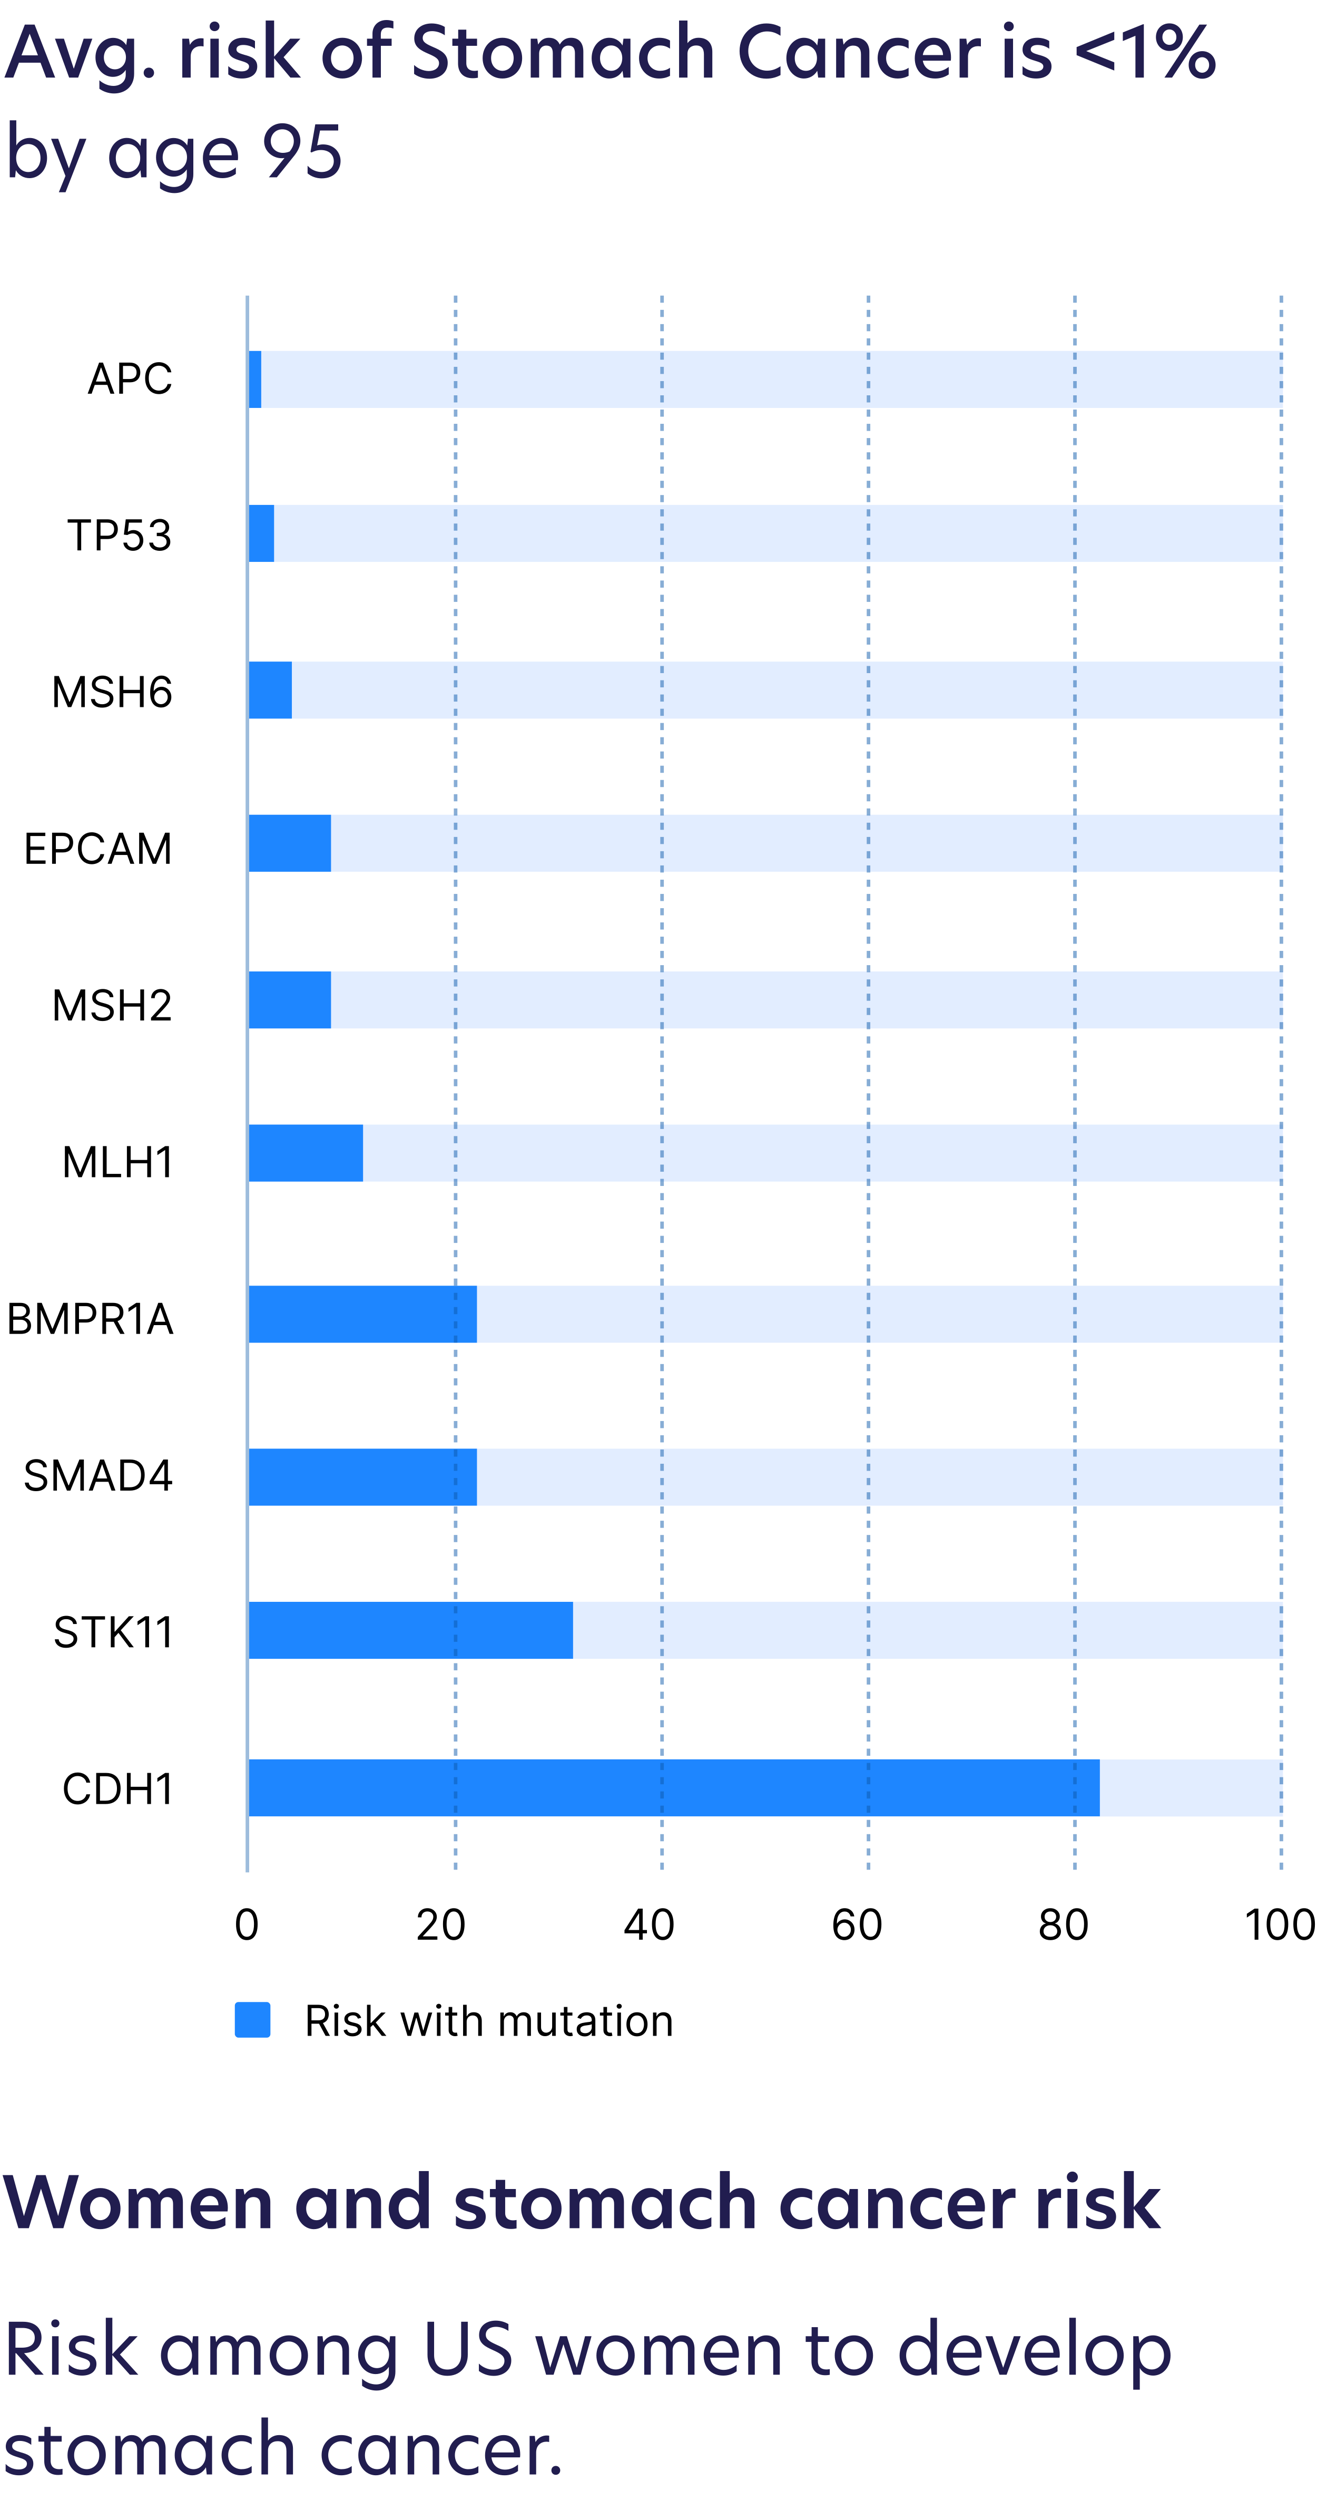 <?xml version="1.0" encoding="UTF-8"?>
<svg xmlns="http://www.w3.org/2000/svg" width="370" height="702" viewBox="0 0 370 702" fill="none">
  <path d="M2.485 666.793H4.345V660.753H4.545L9.905 666.793H12.285L6.765 660.733C10.005 660.553 11.665 658.753 11.665 656.333C11.665 653.733 9.865 651.913 6.425 651.913H2.485V666.793ZM4.345 659.193V653.653H6.305C8.565 653.653 9.765 654.693 9.765 656.393C9.765 658.073 8.725 659.193 6.145 659.193H4.345ZM14.626 666.793H16.466V655.973H14.626V666.793ZM14.406 652.373C14.406 653.013 14.886 653.493 15.546 653.493C16.206 653.493 16.686 653.013 16.686 652.373C16.686 651.733 16.206 651.253 15.546 651.253C14.886 651.253 14.406 651.733 14.406 652.373ZM23.26 655.733C20.86 655.733 19.36 657.093 19.36 658.913C19.36 660.813 20.94 661.393 22.72 661.933C24.28 662.413 25.3 662.753 25.3 663.793C25.3 664.753 24.46 665.393 23 665.393C21.44 665.393 20.16 664.713 19.32 663.853V665.833C20.32 666.633 21.66 667.033 23.06 667.033C25.56 667.033 27.1 665.753 27.1 663.773C27.1 661.593 25.22 661.053 23.56 660.573C22.1 660.153 21.16 659.793 21.16 658.833C21.16 657.953 21.92 657.373 23.28 657.373C24.56 657.373 25.74 657.833 26.52 658.493V656.673C25.76 656.093 24.5 655.733 23.26 655.733ZM38.683 655.973H36.343L31.563 660.993V650.793H29.723V666.793H31.563V661.293L36.483 666.793H38.863L33.703 661.113L38.683 655.973ZM50.134 667.033C51.694 667.033 53.154 666.273 53.974 664.813H53.994L54.214 666.793H55.714V655.973H54.214L53.994 657.973H53.974C53.154 656.513 51.694 655.733 50.134 655.733C47.594 655.733 45.214 657.933 45.214 661.393C45.214 664.813 47.594 667.033 50.134 667.033ZM47.074 661.393C47.074 659.053 48.574 657.453 50.514 657.453C52.414 657.453 53.934 659.053 53.934 661.373C53.934 663.713 52.414 665.313 50.514 665.313C48.574 665.313 47.074 663.713 47.074 661.393ZM69.778 655.733C68.338 655.733 67.298 656.493 66.658 657.633C66.138 656.433 65.198 655.733 63.658 655.733C62.298 655.733 61.298 656.533 60.758 657.573H60.698L60.498 655.973H59.078V666.793H60.918V659.973C60.918 658.693 61.698 657.493 63.158 657.493C64.598 657.493 65.218 658.313 65.218 659.873V666.793H67.058V659.873C67.058 658.633 67.878 657.493 69.318 657.493C70.758 657.493 71.358 658.313 71.358 659.873V666.793H73.198V659.573C73.198 657.313 72.138 655.733 69.778 655.733ZM81.161 667.033C84.221 667.033 86.521 664.633 86.521 661.393C86.521 658.133 84.221 655.733 81.161 655.733C78.081 655.733 75.761 658.133 75.761 661.393C75.761 664.653 78.081 667.033 81.161 667.033ZM77.621 661.393C77.621 658.893 79.341 657.453 81.161 657.453C82.961 657.453 84.681 658.893 84.681 661.393C84.681 663.873 82.961 665.313 81.161 665.313C79.341 665.313 77.621 663.893 77.621 661.393ZM94.196 655.733C92.656 655.733 91.496 656.613 90.876 657.613H90.816L90.616 655.973H89.196V666.793H91.036V660.193C91.036 658.613 92.196 657.493 93.736 657.493C95.356 657.493 96.216 658.393 96.216 660.293V666.793H98.056V659.633C98.056 657.253 96.536 655.733 94.196 655.733ZM105.525 655.753C102.985 655.753 100.605 657.973 100.605 661.193C100.605 664.433 102.965 666.613 105.525 666.613C107.045 666.613 108.445 665.833 109.245 664.573V666.213C109.245 668.213 107.625 669.513 105.685 669.513C104.245 669.513 102.845 668.933 101.725 667.913V669.893C102.845 670.733 104.305 671.233 105.765 671.233C108.585 671.233 111.085 669.413 111.085 665.913V655.973H109.585L109.365 657.853C108.545 656.493 107.065 655.753 105.525 655.753ZM102.465 661.213C102.465 659.053 103.965 657.453 105.885 657.453C107.805 657.453 109.305 658.993 109.305 661.133C109.305 663.313 107.805 664.933 105.885 664.933C103.965 664.933 102.465 663.333 102.465 661.213ZM125.678 667.093C129.178 667.093 131.418 664.673 131.418 661.153V651.913H129.558V661.233C129.558 663.773 128.018 665.333 125.678 665.333C123.378 665.333 121.958 663.773 121.958 661.273V651.913H120.098V661.173C120.098 664.673 122.218 667.093 125.678 667.093ZM139.297 651.593C136.677 651.593 134.597 653.073 134.597 655.653C134.597 658.013 136.357 658.913 138.537 659.893C140.617 660.833 141.717 661.513 141.717 662.893C141.717 664.493 140.277 665.373 138.617 665.373C137.117 665.373 135.557 664.693 134.537 663.653V665.733C135.437 666.433 136.957 667.113 138.697 667.113C141.397 667.113 143.637 665.513 143.637 662.793C143.637 660.353 141.817 659.393 139.557 658.393C137.517 657.473 136.477 656.853 136.477 655.553C136.477 654.073 137.797 653.333 139.317 653.333C140.477 653.333 141.797 653.753 142.837 654.493V652.573C141.957 652.033 140.677 651.593 139.297 651.593ZM161.043 666.793H163.143L166.183 655.973H164.363L162.063 664.733H162.003L159.263 655.973H157.343L154.583 664.733H154.543L152.283 655.973H150.363L153.423 666.793H155.523L158.263 658.313H158.323L161.043 666.793ZM172.958 667.033C176.018 667.033 178.318 664.633 178.318 661.393C178.318 658.133 176.018 655.733 172.958 655.733C169.878 655.733 167.558 658.133 167.558 661.393C167.558 664.653 169.878 667.033 172.958 667.033ZM169.418 661.393C169.418 658.893 171.138 657.453 172.958 657.453C174.758 657.453 176.478 658.893 176.478 661.393C176.478 663.873 174.758 665.313 172.958 665.313C171.138 665.313 169.418 663.893 169.418 661.393ZM191.693 655.733C190.253 655.733 189.213 656.493 188.573 657.633C188.053 656.433 187.113 655.733 185.573 655.733C184.213 655.733 183.213 656.533 182.673 657.573H182.613L182.413 655.973H180.993V666.793H182.833V659.973C182.833 658.693 183.613 657.493 185.073 657.493C186.513 657.493 187.133 658.313 187.133 659.873V666.793H188.973V659.873C188.973 658.633 189.793 657.493 191.233 657.493C192.673 657.493 193.273 658.313 193.273 659.873V666.793H195.113V659.573C195.113 657.313 194.053 655.733 191.693 655.733ZM203.175 667.033C204.575 667.033 205.855 666.633 206.955 665.833V664.013C205.835 664.973 204.555 665.433 203.315 665.433C201.275 665.433 199.755 664.133 199.495 661.993H207.515C207.555 661.753 207.575 661.493 207.575 661.173C207.575 657.613 205.475 655.733 202.915 655.733C200.115 655.733 197.695 657.933 197.695 661.433C197.695 664.773 199.815 667.033 203.175 667.033ZM199.495 660.613C199.775 658.593 201.235 657.333 202.895 657.333C204.375 657.333 205.755 658.373 205.795 660.613H199.495ZM215.211 655.733C213.671 655.733 212.511 656.613 211.891 657.613H211.831L211.631 655.973H210.211V666.793H212.051V660.193C212.051 658.613 213.211 657.493 214.751 657.493C216.371 657.493 217.231 658.393 217.231 660.293V666.793H219.071V659.633C219.071 657.253 217.551 655.733 215.211 655.733ZM229.776 653.433H228.016V655.973H226.356V657.573H227.976V663.013C227.976 665.533 229.496 666.933 231.836 666.933C232.436 666.933 232.916 666.853 233.116 666.813V665.213C232.776 665.273 232.456 665.313 232.156 665.313C230.776 665.313 229.776 664.613 229.776 662.933V657.573H232.876V655.973H229.776V653.433ZM239.911 667.033C242.971 667.033 245.271 664.633 245.271 661.393C245.271 658.133 242.971 655.733 239.911 655.733C236.831 655.733 234.511 658.133 234.511 661.393C234.511 664.653 236.831 667.033 239.911 667.033ZM236.371 661.393C236.371 658.893 238.091 657.453 239.911 657.453C241.711 657.453 243.431 658.893 243.431 661.393C243.431 663.873 241.711 665.313 239.911 665.313C238.091 665.313 236.371 663.893 236.371 661.393ZM257.654 667.033C259.194 667.033 260.694 666.273 261.514 664.813L261.734 666.793H263.234V650.793H261.394V657.853C260.654 656.493 259.154 655.733 257.654 655.733C255.094 655.733 252.734 657.913 252.734 661.393C252.734 664.833 255.114 667.033 257.654 667.033ZM254.574 661.393C254.574 659.053 256.094 657.453 258.034 657.453C259.934 657.453 261.434 659.053 261.434 661.373C261.434 663.713 259.934 665.313 258.034 665.313C256.094 665.313 254.574 663.713 254.574 661.393ZM271.378 667.033C272.778 667.033 274.058 666.633 275.158 665.833V664.013C274.038 664.973 272.758 665.433 271.518 665.433C269.478 665.433 267.958 664.133 267.698 661.993H275.718C275.758 661.753 275.778 661.493 275.778 661.173C275.778 657.613 273.678 655.733 271.118 655.733C268.318 655.733 265.898 657.933 265.898 661.433C265.898 664.773 268.018 667.033 271.378 667.033ZM267.698 660.613C267.978 658.593 269.438 657.333 271.098 657.333C272.578 657.333 273.958 658.373 273.998 660.613H267.698ZM280.803 666.793H282.803L286.743 655.973H284.843L281.863 664.753H281.803L278.823 655.973H276.863L280.803 666.793ZM293.332 667.033C294.732 667.033 296.012 666.633 297.112 665.833V664.013C295.992 664.973 294.712 665.433 293.472 665.433C291.432 665.433 289.912 664.133 289.652 661.993H297.672C297.712 661.753 297.732 661.493 297.732 661.173C297.732 657.613 295.632 655.733 293.072 655.733C290.272 655.733 287.852 657.933 287.852 661.433C287.852 664.773 289.972 667.033 293.332 667.033ZM289.652 660.613C289.932 658.593 291.392 657.333 293.052 657.333C294.532 657.333 295.912 658.373 295.952 660.613H289.652ZM300.408 666.793H302.248V650.793H300.408V666.793ZM310.341 667.033C313.401 667.033 315.701 664.633 315.701 661.393C315.701 658.133 313.401 655.733 310.341 655.733C307.261 655.733 304.941 658.133 304.941 661.393C304.941 664.653 307.261 667.033 310.341 667.033ZM306.801 661.393C306.801 658.893 308.521 657.453 310.341 657.453C312.141 657.453 313.861 658.893 313.861 661.393C313.861 663.873 312.141 665.313 310.341 665.313C308.521 665.313 306.801 663.893 306.801 661.393ZM318.375 670.993H320.215V664.913C320.935 666.233 322.455 667.033 323.955 667.033C326.515 667.033 328.855 664.853 328.855 661.373C328.855 657.933 326.495 655.733 323.935 655.733C322.395 655.733 320.915 656.513 320.095 657.973L319.875 655.973H318.375V670.993ZM320.175 661.393C320.175 659.053 321.675 657.453 323.575 657.453C325.515 657.453 327.015 659.053 327.015 661.373C327.015 663.733 325.515 665.313 323.575 665.313C321.675 665.313 320.175 663.713 320.175 661.393ZM5.525 683.733C3.125 683.733 1.625 685.093 1.625 686.913C1.625 688.813 3.205 689.393 4.985 689.933C6.545 690.413 7.565 690.753 7.565 691.793C7.565 692.753 6.725 693.393 5.265 693.393C3.705 693.393 2.425 692.713 1.585 691.853V693.833C2.585 694.633 3.925 695.033 5.325 695.033C7.825 695.033 9.365 693.753 9.365 691.773C9.365 689.593 7.485 689.053 5.825 688.573C4.365 688.153 3.425 687.793 3.425 686.833C3.425 685.953 4.185 685.373 5.545 685.373C6.825 685.373 8.005 685.833 8.785 686.493V684.673C8.025 684.093 6.765 683.733 5.525 683.733ZM14.229 681.433H12.469V683.973H10.809V685.573H12.429V691.013C12.429 693.533 13.949 694.933 16.289 694.933C16.889 694.933 17.369 694.853 17.569 694.813V693.213C17.229 693.273 16.909 693.313 16.609 693.313C15.229 693.313 14.229 692.613 14.229 690.933V685.573H17.329V683.973H14.229V681.433ZM24.364 695.033C27.424 695.033 29.724 692.633 29.724 689.393C29.724 686.133 27.424 683.733 24.364 683.733C21.284 683.733 18.964 686.133 18.964 689.393C18.964 692.653 21.284 695.033 24.364 695.033ZM20.824 689.393C20.824 686.893 22.544 685.453 24.364 685.453C26.164 685.453 27.884 686.893 27.884 689.393C27.884 691.873 26.164 693.313 24.364 693.313C22.544 693.313 20.824 691.893 20.824 689.393ZM43.099 683.733C41.659 683.733 40.619 684.493 39.979 685.633C39.459 684.433 38.519 683.733 36.979 683.733C35.619 683.733 34.619 684.533 34.079 685.573H34.019L33.819 683.973H32.399V694.793H34.239V687.973C34.239 686.693 35.019 685.493 36.479 685.493C37.919 685.493 38.539 686.313 38.539 687.873V694.793H40.379V687.873C40.379 686.633 41.199 685.493 42.639 685.493C44.079 685.493 44.679 686.313 44.679 687.873V694.793H46.519V687.573C46.519 685.313 45.459 683.733 43.099 683.733ZM54.002 695.033C55.562 695.033 57.022 694.273 57.842 692.813H57.862L58.082 694.793H59.582V683.973H58.082L57.862 685.973H57.842C57.022 684.513 55.562 683.733 54.002 683.733C51.462 683.733 49.082 685.933 49.082 689.393C49.082 692.813 51.462 695.033 54.002 695.033ZM50.942 689.393C50.942 687.053 52.442 685.453 54.382 685.453C56.282 685.453 57.802 687.053 57.802 689.373C57.802 691.713 56.282 693.313 54.382 693.313C52.442 693.313 50.942 691.713 50.942 689.393ZM64.106 689.373C64.106 686.933 65.906 685.453 67.806 685.453C68.926 685.453 69.806 685.713 70.706 686.373V684.493C69.846 683.953 68.826 683.733 67.706 683.733C64.586 683.733 62.246 686.173 62.246 689.373C62.246 692.613 64.586 695.033 67.706 695.033C68.886 695.033 69.906 694.753 70.706 694.293V692.433C69.806 693.133 68.726 693.313 67.826 693.313C65.906 693.313 64.106 691.853 64.106 689.373ZM75.293 678.793H73.453V694.793H75.293V688.093C75.293 686.293 76.553 685.453 77.993 685.453C79.653 685.453 80.473 686.373 80.473 688.273V694.793H82.313V687.633C82.313 685.093 80.793 683.733 78.413 683.733C77.093 683.733 75.933 684.353 75.313 685.273H75.293V678.793ZM92.211 689.373C92.211 686.933 94.011 685.453 95.911 685.453C97.031 685.453 97.911 685.713 98.811 686.373V684.493C97.951 683.953 96.931 683.733 95.811 683.733C92.691 683.733 90.351 686.173 90.351 689.373C90.351 692.613 92.691 695.033 95.811 695.033C96.991 695.033 98.011 694.753 98.811 694.293V692.433C97.911 693.133 96.831 693.313 95.931 693.313C94.011 693.313 92.211 691.853 92.211 689.373ZM105.584 695.033C107.144 695.033 108.604 694.273 109.424 692.813H109.444L109.664 694.793H111.164V683.973H109.664L109.444 685.973H109.424C108.604 684.513 107.144 683.733 105.584 683.733C103.044 683.733 100.664 685.933 100.664 689.393C100.664 692.813 103.044 695.033 105.584 695.033ZM102.524 689.393C102.524 687.053 104.024 685.453 105.964 685.453C107.864 685.453 109.384 687.053 109.384 689.373C109.384 691.713 107.864 693.313 105.964 693.313C104.024 693.313 102.524 691.713 102.524 689.393ZM119.528 683.733C117.988 683.733 116.828 684.613 116.208 685.613H116.148L115.948 683.973H114.528V694.793H116.368V688.193C116.368 686.613 117.528 685.493 119.068 685.493C120.688 685.493 121.548 686.393 121.548 688.293V694.793H123.388V687.633C123.388 685.253 121.868 683.733 119.528 683.733ZM127.797 689.373C127.797 686.933 129.597 685.453 131.497 685.453C132.617 685.453 133.497 685.713 134.397 686.373V684.493C133.537 683.953 132.517 683.733 131.397 683.733C128.277 683.733 125.937 686.173 125.937 689.373C125.937 692.613 128.277 695.033 131.397 695.033C132.577 695.033 133.597 694.753 134.397 694.293V692.433C133.497 693.133 132.417 693.313 131.517 693.313C129.597 693.313 127.797 691.853 127.797 689.373ZM141.75 695.033C143.15 695.033 144.43 694.633 145.53 693.833V692.013C144.41 692.973 143.13 693.433 141.89 693.433C139.85 693.433 138.33 692.133 138.07 689.993H146.09C146.13 689.753 146.15 689.493 146.15 689.173C146.15 685.613 144.05 683.733 141.49 683.733C138.69 683.733 136.27 685.933 136.27 689.433C136.27 692.773 138.39 695.033 141.75 695.033ZM138.07 688.613C138.35 686.593 139.81 685.333 141.47 685.333C142.95 685.333 144.33 686.373 144.37 688.613H138.07ZM148.785 694.793H150.625V688.633C150.625 686.513 152.085 685.593 153.525 685.593C153.785 685.593 154.045 685.633 154.285 685.673V683.913C154.065 683.873 153.845 683.853 153.565 683.853C152.605 683.853 151.205 684.293 150.465 685.693H150.445L150.245 683.973H148.785V694.793ZM156.149 694.893C156.849 694.893 157.389 694.353 157.389 693.653C157.389 692.933 156.849 692.393 156.149 692.393C155.429 692.393 154.909 692.933 154.909 693.653C154.909 694.353 155.429 694.893 156.149 694.893Z" fill="#211D4F"></path>
  <path d="M14.945 625.641H17.805L22.165 610.741H19.365L16.345 622.201H16.325L12.825 610.741H10.185L6.745 622.181H6.705L3.585 610.741H0.725L5.165 625.641H8.105L11.505 614.561H11.525L14.945 625.641ZM28.195 625.921C31.415 625.921 33.855 623.501 33.855 620.141C33.855 616.761 31.415 614.381 28.195 614.381C24.995 614.381 22.515 616.761 22.515 620.141C22.515 623.521 24.975 625.921 28.195 625.921ZM25.295 620.141C25.295 618.061 26.715 616.881 28.195 616.881C29.675 616.881 31.075 618.061 31.075 620.141C31.075 622.201 29.675 623.401 28.195 623.401C26.715 623.401 25.295 622.221 25.295 620.141ZM47.864 614.381C46.444 614.381 45.404 615.101 44.704 616.261C44.164 615.101 43.184 614.381 41.624 614.381C40.164 614.381 39.184 615.201 38.624 616.201H38.564L38.264 614.641H36.124V625.641H38.884V618.921C38.884 617.861 39.504 616.901 40.704 616.901C41.904 616.901 42.384 617.561 42.384 618.881V625.641H45.144V618.801C45.144 617.781 45.784 616.901 46.964 616.901C48.144 616.901 48.624 617.561 48.624 618.881V625.641H51.384V618.341C51.384 615.961 50.264 614.381 47.864 614.381ZM59.51 625.921C60.91 625.921 62.21 625.541 63.33 624.841V622.481C62.25 623.241 61.05 623.681 59.83 623.681C58.03 623.681 56.61 622.721 56.23 620.941H63.93C63.97 620.641 64.01 620.321 64.01 619.941C64.01 616.301 61.77 614.381 59.03 614.381C56.03 614.381 53.57 616.661 53.57 620.181C53.57 623.541 55.79 625.921 59.51 625.921ZM56.19 619.201C56.49 617.601 57.65 616.601 59.01 616.601C60.29 616.601 61.33 617.501 61.37 619.201H56.19ZM72.061 614.381C70.541 614.381 69.381 615.201 68.741 616.221H68.681L68.381 614.641H66.241V625.641H69.001V619.061C69.001 617.801 69.921 616.901 71.181 616.901C72.501 616.901 73.181 617.621 73.181 619.141V625.641H75.941V618.301C75.941 615.881 74.461 614.381 72.061 614.381ZM88.158 625.921C89.778 625.921 91.098 625.101 91.858 623.841H91.878L92.158 625.641H94.478V614.641H92.158L91.878 616.441H91.858C91.098 615.181 89.778 614.381 88.158 614.381C85.658 614.381 83.238 616.661 83.238 620.161C83.238 623.621 85.658 625.921 88.158 625.921ZM86.018 620.141C86.018 618.241 87.258 616.881 88.918 616.881C90.538 616.881 91.758 618.221 91.758 620.141C91.758 622.061 90.538 623.401 88.918 623.401C87.258 623.401 86.018 622.041 86.018 620.141ZM103.174 614.381C101.654 614.381 100.494 615.201 99.854 616.221H99.794L99.494 614.641H97.354V625.641H100.114V619.061C100.114 617.801 101.034 616.901 102.294 616.901C103.614 616.901 104.294 617.621 104.294 619.141V625.641H107.054V618.301C107.054 615.881 105.574 614.381 103.174 614.381ZM114.175 625.921C115.755 625.921 117.095 625.101 117.855 623.841L118.135 625.641H120.455V609.601H117.695V616.341C116.995 615.141 115.655 614.381 114.155 614.381C111.575 614.381 109.215 616.621 109.215 620.141C109.215 623.661 111.615 625.921 114.175 625.921ZM111.995 620.141C111.995 618.241 113.235 616.881 114.895 616.881C116.515 616.881 117.735 618.221 117.735 620.141C117.735 622.061 116.515 623.401 114.895 623.401C113.235 623.401 111.995 622.041 111.995 620.141ZM132.367 614.381C129.667 614.381 128.047 615.821 128.047 617.801C128.047 619.781 129.667 620.461 131.447 620.961C132.927 621.401 133.787 621.661 133.787 622.441C133.787 623.161 133.087 623.621 131.847 623.621C130.247 623.621 128.987 622.981 128.087 622.181V624.801C129.067 625.501 130.427 625.921 131.967 625.921C134.807 625.921 136.467 624.541 136.467 622.421C136.467 620.141 134.547 619.541 132.787 619.081C131.447 618.721 130.727 618.441 130.727 617.741C130.727 617.081 131.347 616.661 132.467 616.661C133.727 616.661 135.007 617.101 135.787 617.681V615.261C134.967 614.721 133.647 614.381 132.367 614.381ZM141.924 612.081H139.264V614.641H137.644V616.941H139.244V621.521C139.244 624.221 140.804 625.861 143.544 625.861C144.264 625.861 144.764 625.781 145.124 625.701V623.341C144.784 623.401 144.444 623.441 144.144 623.441C142.864 623.441 141.924 622.861 141.924 621.381V616.941H144.924V614.641H141.924V612.081ZM152.102 625.921C155.322 625.921 157.762 623.501 157.762 620.141C157.762 616.761 155.322 614.381 152.102 614.381C148.902 614.381 146.422 616.761 146.422 620.141C146.422 623.521 148.882 625.921 152.102 625.921ZM149.202 620.141C149.202 618.061 150.622 616.881 152.102 616.881C153.582 616.881 154.982 618.061 154.982 620.141C154.982 622.201 153.582 623.401 152.102 623.401C150.622 623.401 149.202 622.221 149.202 620.141ZM171.77 614.381C170.35 614.381 169.31 615.101 168.61 616.261C168.07 615.101 167.09 614.381 165.53 614.381C164.07 614.381 163.09 615.201 162.53 616.201H162.47L162.17 614.641H160.03V625.641H162.79V618.921C162.79 617.861 163.41 616.901 164.61 616.901C165.81 616.901 166.29 617.561 166.29 618.881V625.641H169.05V618.801C169.05 617.781 169.69 616.901 170.87 616.901C172.05 616.901 172.53 617.561 172.53 618.881V625.641H175.29V618.341C175.29 615.961 174.17 614.381 171.77 614.381ZM182.396 625.921C184.016 625.921 185.336 625.101 186.096 623.841H186.116L186.396 625.641H188.716V614.641H186.396L186.116 616.441H186.096C185.336 615.181 184.016 614.381 182.396 614.381C179.896 614.381 177.476 616.661 177.476 620.161C177.476 623.621 179.896 625.921 182.396 625.921ZM180.256 620.141C180.256 618.241 181.496 616.881 183.156 616.881C184.776 616.881 185.996 618.221 185.996 620.141C185.996 622.061 184.776 623.401 183.156 623.401C181.496 623.401 180.256 622.041 180.256 620.141ZM193.752 620.141C193.752 618.121 195.272 616.881 197.012 616.881C198.052 616.881 198.932 617.121 199.852 617.741V615.141C198.932 614.601 197.792 614.381 196.672 614.381C193.452 614.381 190.972 616.801 190.972 620.121C190.972 623.481 193.432 625.921 196.672 625.921C197.852 625.921 198.972 625.621 199.852 625.141V622.561C198.932 623.221 197.912 623.401 197.032 623.401C195.272 623.401 193.752 622.181 193.752 620.141ZM205.016 609.601H202.256V625.641H205.016V619.001C205.016 617.601 205.996 616.881 207.216 616.881C208.536 616.881 209.196 617.601 209.196 619.121V625.641H211.956V618.321C211.956 615.761 210.436 614.381 208.056 614.381C206.776 614.381 205.676 614.961 205.056 615.781H205.016V609.601ZM222.053 620.141C222.053 618.121 223.573 616.881 225.313 616.881C226.353 616.881 227.233 617.121 228.153 617.741V615.141C227.233 614.601 226.093 614.381 224.973 614.381C221.753 614.381 219.273 616.801 219.273 620.121C219.273 623.481 221.733 625.921 224.973 625.921C226.153 625.921 227.273 625.621 228.153 625.141V622.561C227.233 623.221 226.213 623.401 225.333 623.401C223.573 623.401 222.053 622.181 222.053 620.141ZM234.701 625.921C236.321 625.921 237.641 625.101 238.401 623.841H238.421L238.701 625.641H241.021V614.641H238.701L238.421 616.441H238.401C237.641 615.181 236.321 614.381 234.701 614.381C232.201 614.381 229.781 616.661 229.781 620.161C229.781 623.621 232.201 625.921 234.701 625.921ZM232.561 620.141C232.561 618.241 233.801 616.881 235.461 616.881C237.081 616.881 238.301 618.221 238.301 620.141C238.301 622.061 237.081 623.401 235.461 623.401C233.801 623.401 232.561 622.041 232.561 620.141ZM249.717 614.381C248.197 614.381 247.037 615.201 246.397 616.221H246.337L246.037 614.641H243.897V625.641H246.657V619.061C246.657 617.801 247.577 616.901 248.837 616.901C250.157 616.901 250.837 617.621 250.837 619.141V625.641H253.597V618.301C253.597 615.881 252.117 614.381 249.717 614.381ZM258.538 620.141C258.538 618.121 260.058 616.881 261.798 616.881C262.838 616.881 263.718 617.121 264.638 617.741V615.141C263.718 614.601 262.578 614.381 261.458 614.381C258.238 614.381 255.758 616.801 255.758 620.121C255.758 623.481 258.218 625.921 261.458 625.921C262.638 625.921 263.758 625.621 264.638 625.141V622.561C263.718 623.221 262.698 623.401 261.818 623.401C260.058 623.401 258.538 622.181 258.538 620.141ZM272.205 625.921C273.605 625.921 274.905 625.541 276.025 624.841V622.481C274.945 623.241 273.745 623.681 272.525 623.681C270.725 623.681 269.305 622.721 268.925 620.941H276.625C276.665 620.641 276.705 620.321 276.705 619.941C276.705 616.301 274.465 614.381 271.725 614.381C268.725 614.381 266.265 616.661 266.265 620.181C266.265 623.541 268.485 625.921 272.205 625.921ZM268.885 619.201C269.185 617.601 270.345 616.601 271.705 616.601C272.985 616.601 274.025 617.501 274.065 619.201H268.885ZM278.936 625.641H281.696V619.981C281.696 617.881 283.036 617.101 284.416 617.101C284.716 617.101 284.996 617.121 285.296 617.181V614.601C285.056 614.541 284.796 614.521 284.496 614.521C283.516 614.521 282.196 614.961 281.456 616.321H281.416L281.136 614.641H278.936V625.641ZM291.729 625.641H294.489V619.981C294.489 617.881 295.829 617.101 297.209 617.101C297.509 617.101 297.789 617.121 298.089 617.181V614.601C297.849 614.541 297.589 614.521 297.289 614.521C296.309 614.521 294.989 614.961 294.249 616.321H294.209L293.929 614.641H291.729V625.641ZM299.894 625.641H302.654V614.641H299.894V625.641ZM299.714 611.281C299.714 612.141 300.394 612.801 301.274 612.801C302.134 612.801 302.814 612.141 302.814 611.281C302.814 610.421 302.134 609.741 301.274 609.741C300.394 609.741 299.714 610.421 299.714 611.281ZM309.457 614.381C306.757 614.381 305.137 615.821 305.137 617.801C305.137 619.781 306.757 620.461 308.537 620.961C310.017 621.401 310.877 621.661 310.877 622.441C310.877 623.161 310.177 623.621 308.937 623.621C307.337 623.621 306.077 622.981 305.177 622.181V624.801C306.157 625.501 307.517 625.921 309.057 625.921C311.897 625.921 313.557 624.541 313.557 622.421C313.557 620.141 311.637 619.541 309.877 619.081C308.537 618.721 307.817 618.441 307.817 617.741C307.817 617.081 308.437 616.661 309.557 616.661C310.817 616.661 312.097 617.101 312.877 617.681V615.261C312.057 614.721 310.737 614.381 309.457 614.381ZM326.132 614.641H322.812L318.532 619.721V609.601H315.772V625.641H318.532V620.221L322.852 625.641H326.272L321.592 619.881L326.132 614.641Z" fill="#211D4F"></path>
  <rect opacity="0.5" x="70.002" y="98.542" width="290.434" height="16" fill="#C6DDFF"></rect>
  <rect opacity="0.5" x="70" y="361.02" width="290.436" height="16" fill="#C6DDFF"></rect>
  <rect opacity="0.5" x="70" y="406.77" width="290.436" height="16" fill="#C6DDFF"></rect>
  <rect opacity="0.5" x="70" y="449.77" width="290.436" height="16" fill="#C6DDFF"></rect>
  <rect opacity="0.5" x="70" y="494.042" width="290.436" height="16" fill="#C6DDFF"></rect>
  <rect opacity="0.5" x="70" y="141.771" width="290.436" height="16" fill="#C6DDFF"></rect>
  <rect opacity="0.5" x="70" y="185.771" width="290.436" height="16" fill="#C6DDFF"></rect>
  <rect opacity="0.5" x="70" y="228.771" width="290.436" height="16" fill="#C6DDFF"></rect>
  <rect opacity="0.5" x="70" y="272.771" width="290.436" height="16" fill="#C6DDFF"></rect>
  <rect opacity="0.5" x="70" y="315.771" width="290.436" height="16" fill="#C6DDFF"></rect>
  <rect x="70.002" y="98.542" width="3.388" height="16" fill="#1E86FF"></rect>
  <rect x="70" y="141.771" width="7" height="16" fill="#1E86FF"></rect>
  <rect x="70" y="185.771" width="12" height="16" fill="#1E86FF"></rect>
  <rect x="70" y="228.771" width="23" height="16" fill="#1E86FF"></rect>
  <rect x="70" y="272.771" width="23" height="16" fill="#1E86FF"></rect>
  <rect x="70" y="315.771" width="32" height="16" fill="#1E86FF"></rect>
  <rect x="70" y="361.02" width="64" height="16" fill="#1E86FF"></rect>
  <rect x="70" y="406.77" width="64" height="16" fill="#1E86FF"></rect>
  <rect x="70" y="449.77" width="91" height="16" fill="#1E86FF"></rect>
  <rect x="70" y="494" width="239" height="16" fill="#1E86FF"></rect>
  <rect x="65.973" y="562.141" width="10" height="10" rx="1" fill="#1E86FF"></rect>
  <path d="M86.445 571.641V562.913H89.394C90.076 562.913 90.636 563.03 91.073 563.263C91.511 563.493 91.835 563.81 92.045 564.213C92.255 564.616 92.36 565.075 92.36 565.589C92.36 566.104 92.255 566.56 92.045 566.957C91.835 567.355 91.512 567.668 91.078 567.895C90.643 568.119 90.088 568.232 89.411 568.232H87.025V567.277H89.377C89.843 567.277 90.218 567.209 90.502 567.072C90.789 566.936 90.997 566.743 91.124 566.493C91.255 566.24 91.32 565.939 91.32 565.589C91.32 565.24 91.255 564.935 91.124 564.673C90.994 564.412 90.785 564.21 90.498 564.068C90.211 563.923 89.832 563.851 89.36 563.851H87.502V571.641H86.445ZM90.553 567.72L92.701 571.641H91.474L89.36 567.72H90.553ZM93.985 571.641V565.095H94.991V571.641H93.985ZM94.496 564.004C94.3 564.004 94.131 563.938 93.989 563.804C93.85 563.67 93.78 563.51 93.78 563.322C93.78 563.135 93.85 562.974 93.989 562.841C94.131 562.707 94.3 562.641 94.496 562.641C94.692 562.641 94.86 562.707 94.999 562.841C95.141 562.974 95.212 563.135 95.212 563.322C95.212 563.51 95.141 563.67 94.999 563.804C94.86 563.938 94.692 564.004 94.496 564.004ZM101.469 566.561L100.566 566.817C100.509 566.666 100.425 566.52 100.314 566.378C100.206 566.233 100.058 566.114 99.871 566.02C99.683 565.926 99.443 565.879 99.151 565.879C98.75 565.879 98.416 565.972 98.149 566.156C97.885 566.338 97.753 566.57 97.753 566.851C97.753 567.101 97.844 567.298 98.026 567.443C98.208 567.588 98.492 567.709 98.878 567.805L99.85 568.044C100.435 568.186 100.871 568.403 101.158 568.696C101.445 568.986 101.588 569.359 101.588 569.817C101.588 570.192 101.48 570.527 101.264 570.822C101.051 571.118 100.753 571.351 100.369 571.521C99.986 571.692 99.54 571.777 99.031 571.777C98.364 571.777 97.811 571.632 97.374 571.342C96.936 571.053 96.659 570.629 96.543 570.072L97.497 569.834C97.588 570.186 97.76 570.45 98.013 570.626C98.269 570.803 98.603 570.891 99.014 570.891C99.483 570.891 99.855 570.791 100.131 570.592C100.409 570.391 100.548 570.149 100.548 569.868C100.548 569.641 100.469 569.45 100.31 569.297C100.151 569.141 99.906 569.024 99.577 568.947L98.486 568.692C97.886 568.55 97.446 568.33 97.165 568.031C96.886 567.73 96.747 567.354 96.747 566.902C96.747 566.533 96.851 566.206 97.058 565.922C97.269 565.638 97.554 565.415 97.915 565.253C98.279 565.091 98.691 565.01 99.151 565.01C99.799 565.01 100.307 565.152 100.676 565.436C101.048 565.72 101.313 566.095 101.469 566.561ZM104.04 569.254L104.023 568.01H104.227L107.091 565.095H108.335L105.284 568.18H105.199L104.04 569.254ZM103.102 571.641V562.913H104.108V571.641H103.102ZM107.261 571.641L104.704 568.402L105.42 567.703L108.54 571.641H107.261ZM114.487 571.641L112.493 565.095H113.55L114.965 570.107H115.033L116.431 565.095H117.504L118.885 570.089H118.953L120.368 565.095H121.425L119.431 571.641H118.442L117.01 566.612H116.908L115.476 571.641H114.487ZM122.754 571.641V565.095H123.76V571.641H122.754ZM123.266 564.004C123.07 564.004 122.901 563.938 122.759 563.804C122.619 563.67 122.55 563.51 122.55 563.322C122.55 563.135 122.619 562.974 122.759 562.841C122.901 562.707 123.07 562.641 123.266 562.641C123.462 562.641 123.629 562.707 123.769 562.841C123.911 562.974 123.982 563.135 123.982 563.322C123.982 563.51 123.911 563.67 123.769 563.804C123.629 563.938 123.462 564.004 123.266 564.004ZM128.449 565.095V565.947H125.057V565.095H128.449ZM126.045 563.527H127.051V569.766C127.051 570.05 127.092 570.263 127.175 570.405C127.26 570.544 127.368 570.638 127.498 570.686C127.632 570.732 127.773 570.754 127.92 570.754C128.031 570.754 128.122 570.749 128.193 570.737C128.264 570.723 128.321 570.712 128.363 570.703L128.568 571.607C128.5 571.632 128.405 571.658 128.282 571.683C128.16 571.712 128.006 571.726 127.818 571.726C127.534 571.726 127.256 571.665 126.983 571.543C126.713 571.42 126.488 571.234 126.309 570.984C126.133 570.734 126.045 570.419 126.045 570.038V563.527ZM131.108 567.703V571.641H130.102V562.913H131.108V566.118H131.193C131.346 565.78 131.577 565.511 131.883 565.312C132.193 565.111 132.605 565.01 133.119 565.01C133.565 565.01 133.956 565.099 134.291 565.278C134.626 565.455 134.886 565.726 135.071 566.092C135.258 566.456 135.352 566.919 135.352 567.482V571.641H134.346V567.55C134.346 567.03 134.211 566.628 133.942 566.344C133.675 566.057 133.304 565.913 132.829 565.913C132.5 565.913 132.204 565.983 131.943 566.122C131.684 566.261 131.48 566.464 131.329 566.732C131.182 566.999 131.108 567.322 131.108 567.703ZM140.567 571.641V565.095H141.539V566.118H141.624C141.76 565.768 141.98 565.497 142.284 565.304C142.588 565.108 142.953 565.01 143.379 565.01C143.811 565.01 144.171 565.108 144.458 565.304C144.747 565.497 144.973 565.768 145.135 566.118H145.203C145.371 565.78 145.622 565.511 145.958 565.312C146.293 565.111 146.695 565.01 147.164 565.01C147.749 565.01 148.227 565.193 148.6 565.56C148.972 565.923 149.158 566.49 149.158 567.26V571.641H148.152V567.26C148.152 566.777 148.02 566.432 147.756 566.224C147.492 566.017 147.181 565.913 146.823 565.913C146.362 565.913 146.006 566.053 145.753 566.331C145.5 566.607 145.374 566.956 145.374 567.379V571.641H144.351V567.158C144.351 566.786 144.23 566.486 143.989 566.259C143.747 566.028 143.436 565.913 143.056 565.913C142.794 565.913 142.55 565.983 142.323 566.122C142.098 566.261 141.916 566.455 141.777 566.702C141.641 566.946 141.573 567.229 141.573 567.55V571.641H140.567ZM155.122 568.964V565.095H156.127V571.641H155.122V570.533H155.053C154.9 570.865 154.661 571.148 154.338 571.381C154.014 571.611 153.605 571.726 153.11 571.726C152.701 571.726 152.338 571.636 152.019 571.457C151.701 571.276 151.451 571.003 151.269 570.639C151.088 570.273 150.997 569.811 150.997 569.254V565.095H152.002V569.186C152.002 569.663 152.136 570.044 152.403 570.328C152.673 570.612 153.017 570.754 153.434 570.754C153.684 570.754 153.938 570.69 154.197 570.562C154.458 570.435 154.677 570.239 154.853 569.974C155.032 569.71 155.122 569.374 155.122 568.964ZM160.816 565.095V565.947H157.424V565.095H160.816ZM158.412 563.527H159.418V569.766C159.418 570.05 159.459 570.263 159.542 570.405C159.627 570.544 159.735 570.638 159.866 570.686C159.999 570.732 160.14 570.754 160.287 570.754C160.398 570.754 160.489 570.749 160.56 570.737C160.631 570.723 160.688 570.712 160.731 570.703L160.935 571.607C160.867 571.632 160.772 571.658 160.65 571.683C160.528 571.712 160.373 571.726 160.185 571.726C159.901 571.726 159.623 571.665 159.35 571.543C159.08 571.42 158.856 571.234 158.677 570.984C158.501 570.734 158.412 570.419 158.412 570.038V563.527ZM164.255 571.794C163.84 571.794 163.464 571.716 163.126 571.56C162.787 571.401 162.519 571.172 162.32 570.874C162.121 570.572 162.022 570.209 162.022 569.783C162.022 569.408 162.096 569.104 162.243 568.871C162.391 568.635 162.589 568.45 162.836 568.317C163.083 568.183 163.356 568.084 163.654 568.018C163.955 567.95 164.258 567.896 164.562 567.857C164.959 567.805 165.282 567.767 165.529 567.741C165.779 567.713 165.961 567.666 166.074 567.601C166.191 567.536 166.249 567.422 166.249 567.26V567.226C166.249 566.805 166.134 566.479 165.904 566.246C165.677 566.013 165.331 565.896 164.868 565.896C164.388 565.896 164.012 566.001 163.739 566.212C163.466 566.422 163.275 566.646 163.164 566.885L162.209 566.544C162.38 566.146 162.607 565.837 162.891 565.615C163.178 565.391 163.491 565.234 163.829 565.146C164.17 565.055 164.505 565.01 164.834 565.01C165.045 565.01 165.286 565.036 165.559 565.087C165.834 565.135 166.1 565.236 166.356 565.389C166.614 565.543 166.829 565.774 166.999 566.084C167.17 566.393 167.255 566.808 167.255 567.328V571.641H166.249V570.754H166.198C166.13 570.896 166.016 571.048 165.857 571.21C165.698 571.372 165.486 571.51 165.222 571.624C164.958 571.737 164.635 571.794 164.255 571.794ZM164.408 570.891C164.806 570.891 165.141 570.812 165.414 570.656C165.689 570.5 165.897 570.298 166.036 570.051C166.178 569.804 166.249 569.544 166.249 569.271V568.351C166.206 568.402 166.113 568.449 165.968 568.491C165.826 568.531 165.661 568.567 165.474 568.598C165.289 568.626 165.108 568.652 164.932 568.675C164.759 568.695 164.618 568.712 164.51 568.726C164.249 568.76 164.005 568.815 163.778 568.892C163.553 568.966 163.371 569.078 163.232 569.229C163.096 569.376 163.028 569.578 163.028 569.834C163.028 570.183 163.157 570.447 163.415 570.626C163.677 570.803 164.008 570.891 164.408 570.891ZM171.937 565.095V565.947H168.545V565.095H171.937ZM169.534 563.527H170.539V569.766C170.539 570.05 170.58 570.263 170.663 570.405C170.748 570.544 170.856 570.638 170.987 570.686C171.12 570.732 171.261 570.754 171.409 570.754C171.519 570.754 171.61 570.749 171.681 570.737C171.752 570.723 171.809 570.712 171.852 570.703L172.056 571.607C171.988 571.632 171.893 571.658 171.771 571.683C171.649 571.712 171.494 571.726 171.306 571.726C171.022 571.726 170.744 571.665 170.471 571.543C170.201 571.42 169.977 571.234 169.798 570.984C169.622 570.734 169.534 570.419 169.534 570.038V563.527ZM173.45 571.641V565.095H174.455V571.641H173.45ZM173.961 564.004C173.765 564.004 173.596 563.938 173.454 563.804C173.315 563.67 173.245 563.51 173.245 563.322C173.245 563.135 173.315 562.974 173.454 562.841C173.596 562.707 173.765 562.641 173.961 562.641C174.157 562.641 174.325 562.707 174.464 562.841C174.606 562.974 174.677 563.135 174.677 563.322C174.677 563.51 174.606 563.67 174.464 563.804C174.325 563.938 174.157 564.004 173.961 564.004ZM178.956 571.777C178.366 571.777 177.847 571.636 177.401 571.355C176.958 571.074 176.611 570.68 176.361 570.175C176.114 569.669 175.991 569.078 175.991 568.402C175.991 567.72 176.114 567.125 176.361 566.616C176.611 566.108 176.958 565.713 177.401 565.432C177.847 565.151 178.366 565.01 178.956 565.01C179.547 565.01 180.064 565.151 180.508 565.432C180.954 565.713 181.3 566.108 181.547 566.616C181.797 567.125 181.922 567.72 181.922 568.402C181.922 569.078 181.797 569.669 181.547 570.175C181.3 570.68 180.954 571.074 180.508 571.355C180.064 571.636 179.547 571.777 178.956 571.777ZM178.956 570.874C179.405 570.874 179.775 570.759 180.064 570.528C180.354 570.298 180.569 569.996 180.708 569.621C180.847 569.246 180.917 568.839 180.917 568.402C180.917 567.964 180.847 567.557 180.708 567.179C180.569 566.801 180.354 566.496 180.064 566.263C179.775 566.03 179.405 565.913 178.956 565.913C178.508 565.913 178.138 566.03 177.849 566.263C177.559 566.496 177.344 566.801 177.205 567.179C177.066 567.557 176.996 567.964 176.996 568.402C176.996 568.839 177.066 569.246 177.205 569.621C177.344 569.996 177.559 570.298 177.849 570.528C178.138 570.759 178.508 570.874 178.956 570.874ZM184.463 567.703V571.641H183.458V565.095H184.429V566.118H184.514C184.668 565.786 184.901 565.518 185.213 565.317C185.526 565.112 185.929 565.01 186.423 565.01C186.867 565.01 187.254 565.101 187.587 565.283C187.919 565.462 188.178 565.734 188.362 566.101C188.547 566.464 188.639 566.925 188.639 567.482V571.641H187.634V567.55C187.634 567.036 187.5 566.635 187.233 566.348C186.966 566.058 186.6 565.913 186.134 565.913C185.813 565.913 185.526 565.983 185.273 566.122C185.023 566.261 184.825 566.464 184.681 566.732C184.536 566.999 184.463 567.322 184.463 567.703Z" fill="black"></path>
  <rect x="69" y="83" width="1" height="442.741" fill="#0B58A9" fill-opacity="0.4"></rect>
  <path d="M128 83V525.741" stroke="#0B58A9" stroke-opacity="0.49" stroke-dasharray="2 2"></path>
  <path d="M186 83V525.741" stroke="#0B58A9" stroke-opacity="0.49" stroke-dasharray="2 2"></path>
  <path d="M244 83V525.741" stroke="#0B58A9" stroke-opacity="0.49" stroke-dasharray="2 2"></path>
  <path d="M302 83V525.741" stroke="#0B58A9" stroke-opacity="0.49" stroke-dasharray="2 2"></path>
  <path d="M360 83V525.741" stroke="#0B58A9" stroke-opacity="0.49" stroke-dasharray="2 2"></path>
  <path d="M69.348 544.76C68.706 544.76 68.159 544.585 67.707 544.236C67.255 543.884 66.91 543.374 66.671 542.706C66.433 542.036 66.314 541.226 66.314 540.277C66.314 539.334 66.433 538.528 66.671 537.861C66.913 537.19 67.26 536.679 67.711 536.327C68.166 535.972 68.711 535.794 69.348 535.794C69.984 535.794 70.528 535.972 70.98 536.327C71.434 536.679 71.781 537.19 72.019 537.861C72.261 538.528 72.382 539.334 72.382 540.277C72.382 541.226 72.262 542.036 72.024 542.706C71.785 543.374 71.44 543.884 70.988 544.236C70.537 544.585 69.99 544.76 69.348 544.76ZM69.348 543.822C69.984 543.822 70.478 543.516 70.831 542.902C71.183 542.288 71.359 541.413 71.359 540.277C71.359 539.521 71.278 538.878 71.116 538.347C70.957 537.815 70.727 537.411 70.426 537.132C70.127 536.854 69.768 536.714 69.348 536.714C68.717 536.714 68.224 537.026 67.869 537.648C67.514 538.267 67.336 539.143 67.336 540.277C67.336 541.033 67.416 541.675 67.575 542.203C67.734 542.732 67.963 543.134 68.261 543.409C68.562 543.685 68.924 543.822 69.348 543.822Z" fill="black"></path>
  <path d="M117.368 544.641V543.874L120.249 540.72C120.587 540.351 120.865 540.03 121.084 539.757C121.303 539.482 121.465 539.223 121.57 538.982C121.678 538.737 121.732 538.482 121.732 538.214C121.732 537.908 121.658 537.642 121.51 537.418C121.365 537.193 121.167 537.02 120.914 536.898C120.661 536.776 120.377 536.714 120.061 536.714C119.726 536.714 119.434 536.784 119.184 536.923C118.936 537.06 118.745 537.251 118.608 537.499C118.475 537.746 118.408 538.036 118.408 538.368H117.402C117.402 537.857 117.52 537.408 117.756 537.021C117.992 536.635 118.313 536.334 118.719 536.118C119.128 535.902 119.587 535.794 120.096 535.794C120.607 535.794 121.06 535.902 121.455 536.118C121.85 536.334 122.159 536.625 122.384 536.991C122.608 537.358 122.721 537.766 122.721 538.214C122.721 538.536 122.662 538.849 122.546 539.156C122.432 539.46 122.233 539.8 121.949 540.175C121.668 540.547 121.277 541.001 120.777 541.538L118.817 543.635V543.703H122.874V544.641H117.368ZM127.48 544.76C126.838 544.76 126.292 544.585 125.84 544.236C125.388 543.884 125.043 543.374 124.804 542.706C124.566 542.036 124.446 541.226 124.446 540.277C124.446 539.334 124.566 538.528 124.804 537.861C125.046 537.19 125.392 536.679 125.844 536.327C126.299 535.972 126.844 535.794 127.48 535.794C128.117 535.794 128.661 535.972 129.113 536.327C129.567 536.679 129.914 537.19 130.152 537.861C130.394 538.528 130.515 539.334 130.515 540.277C130.515 541.226 130.395 542.036 130.157 542.706C129.918 543.374 129.573 543.884 129.121 544.236C128.669 544.585 128.123 544.76 127.48 544.76ZM127.48 543.822C128.117 543.822 128.611 543.516 128.963 542.902C129.316 542.288 129.492 541.413 129.492 540.277C129.492 539.521 129.411 538.878 129.249 538.347C129.09 537.815 128.86 537.411 128.559 537.132C128.26 536.854 127.901 536.714 127.48 536.714C126.85 536.714 126.357 537.026 126.002 537.648C125.647 538.267 125.469 539.143 125.469 540.277C125.469 541.033 125.549 541.675 125.708 542.203C125.867 542.732 126.096 543.134 126.394 543.409C126.695 543.685 127.057 543.822 127.48 543.822Z" fill="black"></path>
  <path d="M175.447 542.851V541.982L179.282 535.913H179.913V537.26H179.487L176.589 541.845V541.913H181.754V542.851H175.447ZM179.555 544.641V542.587V542.182V535.913H180.561V544.641H179.555ZM186.197 544.76C185.555 544.76 185.008 544.585 184.557 544.236C184.105 543.884 183.76 543.374 183.521 542.706C183.282 542.036 183.163 541.226 183.163 540.277C183.163 539.334 183.282 538.528 183.521 537.861C183.763 537.19 184.109 536.679 184.561 536.327C185.015 535.972 185.561 535.794 186.197 535.794C186.834 535.794 187.378 535.972 187.829 536.327C188.284 536.679 188.631 537.19 188.869 537.861C189.111 538.528 189.231 539.334 189.231 540.277C189.231 541.226 189.112 542.036 188.873 542.706C188.635 543.374 188.29 543.884 187.838 544.236C187.386 544.585 186.839 544.76 186.197 544.76ZM186.197 543.822C186.834 543.822 187.328 543.516 187.68 542.902C188.032 542.288 188.209 541.413 188.209 540.277C188.209 539.521 188.128 538.878 187.966 538.347C187.807 537.815 187.577 537.411 187.275 537.132C186.977 536.854 186.618 536.714 186.197 536.714C185.567 536.714 185.074 537.026 184.719 537.648C184.363 538.267 184.186 539.143 184.186 540.277C184.186 541.033 184.265 541.675 184.425 542.203C184.584 542.732 184.812 543.134 185.111 543.409C185.412 543.685 185.774 543.822 186.197 543.822Z" fill="black"></path>
  <path d="M237.155 544.76C236.797 544.754 236.439 544.686 236.081 544.555C235.723 544.425 235.396 544.205 235.101 543.895C234.805 543.582 234.568 543.161 234.389 542.629C234.21 542.095 234.121 541.425 234.121 540.618C234.121 539.845 234.193 539.161 234.338 538.564C234.483 537.964 234.693 537.46 234.969 537.051C235.244 536.639 235.577 536.327 235.966 536.114C236.358 535.901 236.8 535.794 237.291 535.794C237.78 535.794 238.214 535.892 238.595 536.088C238.979 536.281 239.291 536.551 239.532 536.898C239.774 537.244 239.93 537.643 240.001 538.095H238.961C238.865 537.703 238.677 537.378 238.399 537.119C238.121 536.861 237.751 536.732 237.291 536.732C236.615 536.732 236.082 537.026 235.693 537.614C235.307 538.202 235.112 539.027 235.109 540.089H235.177C235.336 539.848 235.525 539.642 235.744 539.472C235.966 539.298 236.21 539.165 236.477 539.071C236.744 538.977 237.027 538.93 237.325 538.93C237.825 538.93 238.282 539.055 238.697 539.305C239.112 539.553 239.444 539.895 239.694 540.332C239.944 540.767 240.069 541.266 240.069 541.828C240.069 542.368 239.949 542.862 239.707 543.311C239.466 543.757 239.126 544.112 238.689 544.376C238.254 544.638 237.743 544.766 237.155 544.76ZM237.155 543.822C237.513 543.822 237.834 543.733 238.118 543.554C238.405 543.375 238.631 543.135 238.795 542.834C238.963 542.533 239.047 542.197 239.047 541.828C239.047 541.467 238.966 541.139 238.804 540.844C238.645 540.545 238.425 540.308 238.143 540.132C237.865 539.956 237.547 539.868 237.189 539.868C236.919 539.868 236.667 539.922 236.434 540.03C236.202 540.135 235.997 540.28 235.821 540.464C235.648 540.649 235.511 540.861 235.412 541.099C235.312 541.335 235.263 541.584 235.263 541.845C235.263 542.192 235.344 542.516 235.506 542.817C235.67 543.118 235.895 543.361 236.179 543.545C236.466 543.73 236.791 543.822 237.155 543.822ZM244.592 544.76C243.95 544.76 243.403 544.585 242.951 544.236C242.499 543.884 242.154 543.374 241.916 542.706C241.677 542.036 241.558 541.226 241.558 540.277C241.558 539.334 241.677 538.528 241.916 537.861C242.157 537.19 242.504 536.679 242.955 536.327C243.41 535.972 243.955 535.794 244.592 535.794C245.228 535.794 245.772 535.972 246.224 536.327C246.678 536.679 247.025 537.19 247.264 537.861C247.505 538.528 247.626 539.334 247.626 540.277C247.626 541.226 247.507 542.036 247.268 542.706C247.029 543.374 246.684 543.884 246.232 544.236C245.781 544.585 245.234 544.76 244.592 544.76ZM244.592 543.822C245.228 543.822 245.722 543.516 246.075 542.902C246.427 542.288 246.603 541.413 246.603 540.277C246.603 539.521 246.522 538.878 246.36 538.347C246.201 537.815 245.971 537.411 245.67 537.132C245.372 536.854 245.012 536.714 244.592 536.714C243.961 536.714 243.468 537.026 243.113 537.648C242.758 538.267 242.58 539.143 242.58 540.277C242.58 541.033 242.66 541.675 242.819 542.203C242.978 542.732 243.207 543.134 243.505 543.409C243.806 543.685 244.169 543.822 244.592 543.822Z" fill="black"></path>
  <path d="M295.099 544.76C294.514 544.76 293.997 544.656 293.548 544.449C293.102 544.239 292.754 543.95 292.504 543.584C292.254 543.214 292.131 542.794 292.133 542.322C292.131 541.953 292.203 541.612 292.351 541.3C292.498 540.984 292.7 540.722 292.956 540.511C293.214 540.298 293.503 540.163 293.821 540.107V540.055C293.403 539.947 293.071 539.713 292.824 539.352C292.577 538.989 292.454 538.575 292.457 538.112C292.454 537.669 292.567 537.273 292.794 536.923C293.021 536.574 293.334 536.298 293.731 536.097C294.132 535.895 294.588 535.794 295.099 535.794C295.605 535.794 296.057 535.895 296.454 536.097C296.852 536.298 297.165 536.574 297.392 536.923C297.622 537.273 297.738 537.669 297.741 538.112C297.738 538.575 297.612 538.989 297.362 539.352C297.115 539.713 296.787 539.947 296.378 540.055V540.107C296.693 540.163 296.977 540.298 297.23 540.511C297.483 540.722 297.684 540.984 297.835 541.3C297.986 541.612 298.062 541.953 298.065 542.322C298.062 542.794 297.934 543.214 297.682 543.584C297.432 543.95 297.084 544.239 296.638 544.449C296.194 544.656 295.682 544.76 295.099 544.76ZM295.099 543.822C295.494 543.822 295.835 543.759 296.122 543.631C296.409 543.503 296.631 543.322 296.787 543.089C296.943 542.857 297.023 542.584 297.025 542.271C297.023 541.942 296.937 541.651 296.77 541.398C296.602 541.145 296.373 540.946 296.084 540.801C295.797 540.656 295.469 540.584 295.099 540.584C294.727 540.584 294.395 540.656 294.102 540.801C293.812 540.946 293.584 541.145 293.416 541.398C293.251 541.651 293.17 541.942 293.173 542.271C293.17 542.584 293.246 542.857 293.399 543.089C293.555 543.322 293.778 543.503 294.068 543.631C294.358 543.759 294.702 543.822 295.099 543.822ZM295.099 539.68C295.412 539.68 295.689 539.618 295.93 539.493C296.175 539.368 296.366 539.193 296.506 538.969C296.645 538.744 296.716 538.482 296.719 538.18C296.716 537.885 296.646 537.628 296.51 537.409C296.373 537.187 296.184 537.017 295.943 536.898C295.702 536.776 295.42 536.714 295.099 536.714C294.773 536.714 294.487 536.776 294.243 536.898C293.998 537.017 293.809 537.187 293.676 537.409C293.542 537.628 293.477 537.885 293.48 538.18C293.477 538.482 293.544 538.744 293.68 538.969C293.819 539.193 294.011 539.368 294.256 539.493C294.5 539.618 294.781 539.68 295.099 539.68ZM302.545 544.76C301.903 544.76 301.356 544.585 300.904 544.236C300.453 543.884 300.107 543.374 299.869 542.706C299.63 542.036 299.511 541.226 299.511 540.277C299.511 539.334 299.63 538.528 299.869 537.861C300.11 537.19 300.457 536.679 300.909 536.327C301.363 535.972 301.909 535.794 302.545 535.794C303.181 535.794 303.725 535.972 304.177 536.327C304.632 536.679 304.978 537.19 305.217 537.861C305.458 538.528 305.579 539.334 305.579 540.277C305.579 541.226 305.46 542.036 305.221 542.706C304.982 543.374 304.637 543.884 304.186 544.236C303.734 544.585 303.187 544.76 302.545 544.76ZM302.545 543.822C303.181 543.822 303.676 543.516 304.028 542.902C304.38 542.288 304.556 541.413 304.556 540.277C304.556 539.521 304.475 538.878 304.313 538.347C304.154 537.815 303.924 537.411 303.623 537.132C303.325 536.854 302.965 536.714 302.545 536.714C301.914 536.714 301.421 537.026 301.066 537.648C300.711 538.267 300.534 539.143 300.534 540.277C300.534 541.033 300.613 541.675 300.772 542.203C300.931 542.732 301.16 543.134 301.458 543.409C301.759 543.685 302.122 543.822 302.545 543.822Z" fill="black"></path>
  <path d="M353.53 535.913V544.641H352.473V537.021H352.422L350.292 538.436V537.362L352.473 535.913H353.53ZM358.887 544.76C358.245 544.76 357.698 544.585 357.246 544.236C356.794 543.884 356.449 543.374 356.211 542.706C355.972 542.036 355.853 541.226 355.853 540.277C355.853 539.334 355.972 538.528 356.211 537.861C356.452 537.19 356.799 536.679 357.25 536.327C357.705 535.972 358.25 535.794 358.887 535.794C359.523 535.794 360.067 535.972 360.519 536.327C360.973 536.679 361.32 537.19 361.559 537.861C361.8 538.528 361.921 539.334 361.921 540.277C361.921 541.226 361.801 542.036 361.563 542.706C361.324 543.374 360.979 543.884 360.527 544.236C360.076 544.585 359.529 544.76 358.887 544.76ZM358.887 543.822C359.523 543.822 360.017 543.516 360.37 542.902C360.722 542.288 360.898 541.413 360.898 540.277C360.898 539.521 360.817 538.878 360.655 538.347C360.496 537.815 360.266 537.411 359.965 537.132C359.667 536.854 359.307 536.714 358.887 536.714C358.256 536.714 357.763 537.026 357.408 537.648C357.053 538.267 356.875 539.143 356.875 540.277C356.875 541.033 356.955 541.675 357.114 542.203C357.273 542.732 357.502 543.134 357.8 543.409C358.101 543.685 358.463 543.822 358.887 543.822ZM366.387 544.76C365.745 544.76 365.198 544.585 364.746 544.236C364.294 543.884 363.949 543.374 363.711 542.706C363.472 542.036 363.353 541.226 363.353 540.277C363.353 539.334 363.472 538.528 363.711 537.861C363.952 537.19 364.299 536.679 364.75 536.327C365.205 535.972 365.75 535.794 366.387 535.794C367.023 535.794 367.567 535.972 368.019 536.327C368.473 536.679 368.82 537.19 369.059 537.861C369.3 538.528 369.421 539.334 369.421 540.277C369.421 541.226 369.301 542.036 369.063 542.706C368.824 543.374 368.479 543.884 368.027 544.236C367.576 544.585 367.029 544.76 366.387 544.76ZM366.387 543.822C367.023 543.822 367.517 543.516 367.87 542.902C368.222 542.288 368.398 541.413 368.398 540.277C368.398 539.521 368.317 538.878 368.155 538.347C367.996 537.815 367.766 537.411 367.465 537.132C367.167 536.854 366.807 536.714 366.387 536.714C365.756 536.714 365.263 537.026 364.908 537.648C364.553 538.267 364.375 539.143 364.375 540.277C364.375 541.033 364.455 541.675 364.614 542.203C364.773 542.732 365.002 543.134 365.3 543.409C365.601 543.685 365.963 543.822 366.387 543.822Z" fill="black"></path>
  <path d="M15.499 21.784L9.719 6.904H6.979L1.239 21.784H3.739L5.319 17.604H11.379L12.959 21.784H15.499ZM6.039 15.544L8.339 9.464L10.659 15.544H6.039ZM19.422 21.784H21.962L25.942 10.864H23.503L20.762 19.224H20.703L17.962 10.864H15.443L19.422 21.784ZM31.762 10.624C29.202 10.624 26.822 12.884 26.822 16.104C26.822 19.384 29.162 21.584 31.722 21.584C33.262 21.584 34.582 20.804 35.322 19.624V21.024C35.322 22.884 33.802 24.124 31.862 24.124C30.482 24.124 29.042 23.524 27.922 22.544V24.924C29.062 25.744 30.542 26.244 32.022 26.244C35.142 26.244 37.682 24.304 37.682 20.704V10.864H35.722L35.462 12.664C34.702 11.424 33.302 10.624 31.762 10.624ZM29.182 16.124C29.182 14.224 30.522 12.764 32.282 12.764C34.042 12.764 35.382 14.164 35.382 16.064C35.382 18.004 34.042 19.464 32.282 19.464C30.522 19.464 29.182 18.024 29.182 16.124ZM41.823 21.884C42.643 21.884 43.283 21.264 43.283 20.444C43.283 19.604 42.643 18.984 41.823 18.984C41.003 18.984 40.363 19.604 40.363 20.444C40.363 21.264 41.003 21.884 41.823 21.884ZM51.212 21.784H53.572V15.904C53.572 13.804 54.972 12.964 56.372 12.964C56.652 12.964 56.932 12.984 57.192 13.044V10.804C56.972 10.764 56.732 10.744 56.432 10.744C55.452 10.744 54.112 11.184 53.372 12.564H53.332L53.092 10.864H51.212V21.784ZM59.103 21.784H61.463V10.864H59.103V21.784ZM58.903 7.404C58.903 8.164 59.503 8.744 60.283 8.744C61.063 8.744 61.663 8.164 61.663 7.404C61.663 6.624 61.063 6.044 60.283 6.044C59.503 6.044 58.903 6.624 58.903 7.404ZM68.271 10.604C65.691 10.604 64.131 12.024 64.131 13.924C64.131 15.864 65.751 16.504 67.531 17.024C69.031 17.484 69.971 17.784 69.971 18.684C69.971 19.484 69.211 20.044 67.871 20.044C66.291 20.044 65.031 19.384 64.131 18.564V20.884C65.131 21.644 66.491 22.044 67.951 22.044C70.651 22.044 72.271 20.724 72.271 18.664C72.271 16.424 70.351 15.844 68.631 15.384C67.251 14.984 66.431 14.684 66.431 13.864C66.431 13.104 67.111 12.624 68.351 12.624C69.611 12.624 70.851 13.064 71.631 13.684V11.524C70.831 10.964 69.531 10.604 68.271 10.604ZM84.389 10.864H81.509L77.009 15.924V5.764H74.649V21.784H77.009V16.344L81.589 21.784H84.569L79.669 16.064L84.389 10.864ZM96.171 22.044C99.331 22.044 101.71 19.644 101.71 16.324C101.71 13.004 99.331 10.604 96.171 10.604C93.031 10.604 90.611 13.004 90.611 16.324C90.611 19.644 93.01 22.044 96.171 22.044ZM92.99 16.324C92.99 14.064 94.55 12.764 96.171 12.764C97.79 12.764 99.331 14.064 99.331 16.324C99.331 18.584 97.79 19.884 96.171 19.884C94.55 19.884 92.99 18.584 92.99 16.324ZM104.646 21.784H107.006V12.864H110.026V10.864H106.986V9.684C106.986 8.344 107.666 7.744 108.946 7.744C109.506 7.744 110.126 7.884 110.526 8.024V5.944C109.906 5.744 109.266 5.624 108.586 5.624C106.146 5.624 104.646 7.324 104.646 9.424V10.864H103.106V12.864H104.646V21.784ZM121.281 6.584C118.441 6.584 116.381 8.204 116.381 10.784C116.381 13.264 118.301 14.184 120.341 15.084C122.261 15.924 123.341 16.504 123.341 17.744C123.341 19.124 122.061 19.944 120.481 19.944C118.961 19.944 117.381 19.244 116.341 18.244V20.744C117.301 21.464 118.861 22.104 120.641 22.104C123.581 22.104 125.781 20.404 125.781 17.644C125.781 15.064 123.781 14.104 121.581 13.164C119.721 12.344 118.761 11.804 118.761 10.664C118.761 9.404 119.921 8.744 121.381 8.744C122.561 8.744 123.941 9.164 124.961 9.904V7.564C124.041 7.004 122.721 6.584 121.281 6.584ZM131.005 8.324H128.725V10.864H127.085V12.864H128.685V17.824C128.685 20.424 130.225 21.964 132.805 21.964C133.465 21.964 133.965 21.884 134.265 21.824V19.804C133.905 19.864 133.585 19.904 133.285 19.904C131.965 19.904 131.005 19.264 131.005 17.704V12.864H134.025V10.864H131.005V8.324ZM141.151 22.044C144.311 22.044 146.691 19.644 146.691 16.324C146.691 13.004 144.311 10.604 141.151 10.604C138.011 10.604 135.591 13.004 135.591 16.324C135.591 19.644 137.991 22.044 141.151 22.044ZM137.971 16.324C137.971 14.064 139.531 12.764 141.151 12.764C142.771 12.764 144.311 14.064 144.311 16.324C144.311 18.584 142.771 19.884 141.151 19.884C139.531 19.884 137.971 18.584 137.971 16.324ZM160.403 10.604C158.963 10.604 157.923 11.364 157.263 12.504C156.723 11.324 155.763 10.604 154.203 10.604C152.783 10.604 151.803 11.424 151.243 12.444H151.183L150.923 10.864H149.103V21.784H151.463V15.024C151.463 13.864 152.143 12.804 153.463 12.804C154.763 12.804 155.303 13.544 155.303 14.944V21.784H157.662V14.904C157.662 13.804 158.403 12.804 159.683 12.804C160.983 12.804 161.523 13.544 161.523 14.944V21.784H163.883V14.524C163.883 12.204 162.783 10.604 160.403 10.604ZM171.116 22.044C172.716 22.044 174.096 21.244 174.876 19.904H174.896L175.156 21.784H177.116V10.864H175.156L174.896 12.744H174.876C174.096 11.404 172.716 10.604 171.116 10.604C168.616 10.604 166.216 12.864 166.216 16.344C166.216 19.784 168.616 22.044 171.116 22.044ZM168.576 16.324C168.576 14.244 169.936 12.764 171.716 12.764C173.456 12.764 174.816 14.244 174.816 16.324C174.816 18.424 173.456 19.884 171.716 19.884C169.936 19.884 168.576 18.424 168.576 16.324ZM181.916 16.324C181.916 14.124 183.556 12.764 185.376 12.764C186.436 12.764 187.316 13.024 188.236 13.664V11.384C187.336 10.824 186.256 10.604 185.136 10.604C181.956 10.604 179.536 13.044 179.536 16.304C179.536 19.604 181.956 22.044 185.136 22.044C186.316 22.044 187.396 21.764 188.236 21.284V19.024C187.316 19.704 186.276 19.884 185.396 19.884C183.556 19.884 181.916 18.544 181.916 16.324ZM193.142 5.764H190.782V21.784H193.142V15.124C193.142 13.544 194.242 12.764 195.562 12.764C197.042 12.764 197.762 13.584 197.762 15.264V21.784H200.122V14.544C200.122 11.984 198.602 10.604 196.222 10.604C194.922 10.604 193.802 11.224 193.182 12.084H193.142V5.764ZM219.28 21.084V18.604C218.1 19.364 217 19.844 215.46 19.844C212.78 19.844 210.22 17.744 210.22 14.344C210.22 10.904 212.78 8.824 215.46 8.824C217 8.824 218.1 9.284 219.28 10.044V7.584C218.28 7.044 216.98 6.584 215.28 6.584C211.3 6.584 207.78 9.604 207.78 14.324C207.78 19.064 211.3 22.084 215.28 22.084C216.98 22.084 218.28 21.624 219.28 21.084ZM225.823 22.044C227.423 22.044 228.803 21.244 229.583 19.904H229.603L229.863 21.784H231.823V10.864H229.863L229.603 12.744H229.583C228.803 11.404 227.423 10.604 225.823 10.604C223.323 10.604 220.923 12.864 220.923 16.344C220.923 19.784 223.323 22.044 225.823 22.044ZM223.283 16.324C223.283 14.244 224.643 12.764 226.423 12.764C228.163 12.764 229.523 14.244 229.523 16.324C229.523 18.424 228.163 19.884 226.423 19.884C224.643 19.884 223.283 18.424 223.283 16.324ZM240.363 10.604C238.843 10.604 237.663 11.464 237.043 12.484H236.983L236.723 10.864H234.903V21.784H237.263V15.184C237.263 13.804 238.303 12.804 239.663 12.804C241.123 12.804 241.883 13.604 241.883 15.284V21.784H244.243V14.524C244.243 12.124 242.743 10.604 240.363 10.604ZM248.948 16.324C248.948 14.124 250.588 12.764 252.408 12.764C253.468 12.764 254.348 13.024 255.268 13.664V11.384C254.368 10.824 253.288 10.604 252.168 10.604C248.988 10.604 246.568 13.044 246.568 16.304C246.568 19.604 248.988 22.044 252.168 22.044C253.348 22.044 254.428 21.764 255.268 21.284V19.024C254.348 19.704 253.308 19.884 252.428 19.884C250.588 19.884 248.948 18.544 248.948 16.324ZM262.738 22.044C264.138 22.044 265.418 21.664 266.538 20.904V18.784C265.438 19.644 264.218 20.084 262.978 20.084C261.058 20.084 259.598 18.964 259.258 17.044H267.118C267.158 16.764 267.178 16.464 267.178 16.124C267.178 12.504 264.998 10.604 262.358 10.604C259.438 10.604 256.998 12.864 256.998 16.364C256.998 19.724 259.158 22.044 262.738 22.044ZM259.258 15.464C259.538 13.664 260.858 12.564 262.338 12.564C263.698 12.564 264.878 13.524 264.938 15.464H259.258ZM269.591 21.784H271.951V15.904C271.951 13.804 273.351 12.964 274.751 12.964C275.031 12.964 275.311 12.984 275.571 13.044V10.804C275.351 10.764 275.111 10.744 274.811 10.744C273.831 10.744 272.491 11.184 271.751 12.564H271.711L271.471 10.864H269.591V21.784ZM282.248 21.784H284.608V10.864H282.248V21.784ZM282.048 7.404C282.048 8.164 282.648 8.744 283.428 8.744C284.208 8.744 284.808 8.164 284.808 7.404C284.808 6.624 284.208 6.044 283.428 6.044C282.648 6.044 282.048 6.624 282.048 7.404ZM291.415 10.604C288.835 10.604 287.275 12.024 287.275 13.924C287.275 15.864 288.895 16.504 290.675 17.024C292.175 17.484 293.115 17.784 293.115 18.684C293.115 19.484 292.355 20.044 291.015 20.044C289.435 20.044 288.175 19.384 287.275 18.564V20.884C288.275 21.644 289.635 22.044 291.095 22.044C293.795 22.044 295.415 20.724 295.415 18.664C295.415 16.424 293.495 15.844 291.775 15.384C290.395 14.984 289.575 14.684 289.575 13.864C289.575 13.104 290.255 12.624 291.495 12.624C292.755 12.624 293.995 13.064 294.775 13.684V11.524C293.975 10.964 292.675 10.604 291.415 10.604ZM313.048 11.184L305.168 14.344L313.048 17.504V19.804L302.468 15.484V13.224L313.048 8.884V11.184ZM318.991 21.784H321.351V6.804H321.151L315.451 9.104V11.524L318.991 10.044V21.784ZM328.529 12.604C327.529 12.604 326.569 11.804 326.569 10.424C326.569 9.024 327.549 8.264 328.529 8.264C329.509 8.264 330.489 9.024 330.489 10.424C330.489 11.804 329.509 12.604 328.529 12.604ZM324.749 10.424C324.749 12.704 326.409 14.304 328.529 14.304C330.669 14.304 332.309 12.684 332.309 10.424C332.309 8.144 330.669 6.564 328.529 6.564C326.409 6.564 324.749 8.144 324.749 10.424ZM327.149 21.784H329.289L339.109 6.904H336.949L327.149 21.784ZM333.949 18.244C333.949 20.504 335.609 22.104 337.749 22.104C339.889 22.104 341.509 20.504 341.509 18.244C341.509 15.964 339.889 14.364 337.749 14.364C335.609 14.364 333.949 15.964 333.949 18.244ZM335.769 18.244C335.769 16.824 336.749 16.064 337.749 16.064C338.709 16.064 339.689 16.824 339.689 18.244C339.689 19.624 338.709 20.424 337.749 20.424C336.729 20.424 335.769 19.624 335.769 18.244ZM4.579 33.784H2.739V49.784H4.239L4.459 47.804C5.279 49.264 6.739 50.024 8.299 50.024C10.839 50.024 13.219 47.824 13.219 44.384C13.219 40.904 10.879 38.724 8.339 38.724C6.839 38.724 5.319 39.484 4.579 40.864V33.784ZM4.539 44.364C4.539 42.044 6.039 40.444 7.939 40.444C9.879 40.444 11.379 42.044 11.379 44.384C11.379 46.704 9.879 48.304 7.939 48.304C6.039 48.304 4.539 46.704 4.539 44.364ZM24.271 38.964H22.351L19.371 47.204H19.331L16.351 38.964H14.351L18.391 49.404L16.531 53.984H18.411L24.271 38.964ZM35.591 50.024C37.151 50.024 38.611 49.264 39.431 47.804H39.451L39.671 49.784H41.171V38.964H39.671L39.451 40.964H39.431C38.611 39.504 37.151 38.724 35.591 38.724C33.051 38.724 30.671 40.924 30.671 44.384C30.671 47.804 33.051 50.024 35.591 50.024ZM32.531 44.384C32.531 42.044 34.031 40.444 35.971 40.444C37.871 40.444 39.391 42.044 39.391 44.364C39.391 46.704 37.871 48.304 35.971 48.304C34.031 48.304 32.531 46.704 32.531 44.384ZM48.755 38.744C46.215 38.744 43.836 40.964 43.836 44.184C43.836 47.424 46.196 49.604 48.755 49.604C50.276 49.604 51.675 48.824 52.475 47.564V49.204C52.475 51.204 50.855 52.504 48.916 52.504C47.475 52.504 46.075 51.924 44.956 50.904V52.884C46.075 53.724 47.535 54.224 48.995 54.224C51.816 54.224 54.316 52.404 54.316 48.904V38.964H52.816L52.596 40.844C51.776 39.484 50.295 38.744 48.755 38.744ZM45.696 44.204C45.696 42.044 47.196 40.444 49.115 40.444C51.035 40.444 52.535 41.984 52.535 44.124C52.535 46.304 51.035 47.924 49.115 47.924C47.196 47.924 45.696 46.324 45.696 44.204ZM62.48 50.024C63.88 50.024 65.16 49.624 66.26 48.824V47.004C65.14 47.964 63.86 48.424 62.62 48.424C60.58 48.424 59.06 47.124 58.8 44.984H66.82C66.86 44.744 66.88 44.484 66.88 44.164C66.88 40.604 64.78 38.724 62.22 38.724C59.42 38.724 57 40.924 57 44.424C57 47.764 59.12 50.024 62.48 50.024ZM58.8 43.604C59.08 41.584 60.54 40.324 62.2 40.324C63.68 40.324 65.06 41.364 65.1 43.604H58.8ZM77.785 49.784L82.325 44.144C83.725 42.484 84.385 41.064 84.385 39.564C84.385 36.804 82.345 34.604 79.325 34.604C76.305 34.604 74.205 36.924 74.205 39.664C74.205 42.644 76.765 44.424 79.105 44.424C79.325 44.424 79.665 44.404 79.925 44.364L75.545 49.784H77.785ZM76.065 39.584C76.065 37.824 77.385 36.304 79.325 36.304C81.265 36.304 82.545 37.804 82.545 39.604C82.545 40.684 82.165 41.504 81.385 42.524C80.805 42.784 80.105 42.924 79.485 42.924C77.565 42.924 76.065 41.544 76.065 39.584ZM95.016 34.904H88.576L87.236 42.624L87.475 42.824C88.216 42.464 89.035 42.124 90.175 42.124C92.456 42.124 93.775 43.464 93.775 45.264C93.775 47.024 92.456 48.304 90.356 48.304C88.956 48.304 87.415 47.684 86.415 46.524V48.684C87.456 49.564 88.856 50.084 90.376 50.084C94.055 50.084 95.675 47.584 95.675 45.184C95.675 42.844 93.915 40.544 90.716 40.544C90.115 40.544 89.496 40.704 89.096 40.844L89.915 36.644H95.016V34.904Z" fill="#211D4F"></path>
  <path d="M25.745 110.542H24.637L27.841 101.815H28.932L32.137 110.542H31.029L28.421 103.195H28.353L25.745 110.542ZM26.154 107.133H30.62V108.07H26.154V107.133ZM33.496 110.542V101.815H36.445C37.13 101.815 37.69 101.938 38.124 102.185C38.562 102.43 38.886 102.761 39.096 103.178C39.306 103.596 39.411 104.062 39.411 104.576C39.411 105.09 39.306 105.558 39.096 105.978C38.888 106.399 38.567 106.734 38.133 106.984C37.698 107.231 37.141 107.354 36.462 107.354H34.349V106.417H36.428C36.897 106.417 37.273 106.336 37.557 106.174C37.841 106.012 38.047 105.793 38.175 105.518C38.306 105.239 38.371 104.926 38.371 104.576C38.371 104.227 38.306 103.914 38.175 103.639C38.047 103.363 37.84 103.147 37.553 102.991C37.266 102.832 36.886 102.752 36.411 102.752H34.553V110.542H33.496ZM48.136 104.542H47.079C47.017 104.238 46.907 103.971 46.751 103.741C46.598 103.511 46.41 103.318 46.189 103.161C45.97 103.002 45.727 102.883 45.46 102.803C45.193 102.724 44.915 102.684 44.625 102.684C44.096 102.684 43.618 102.818 43.189 103.085C42.763 103.352 42.423 103.745 42.17 104.265C41.92 104.785 41.795 105.423 41.795 106.178C41.795 106.934 41.92 107.572 42.17 108.092C42.423 108.612 42.763 109.005 43.189 109.272C43.618 109.539 44.096 109.673 44.625 109.673C44.915 109.673 45.193 109.633 45.46 109.553C45.727 109.474 45.97 109.356 46.189 109.2C46.41 109.041 46.598 108.846 46.751 108.616C46.907 108.383 47.017 108.116 47.079 107.815H48.136C48.057 108.261 47.912 108.66 47.702 109.012C47.491 109.364 47.23 109.664 46.917 109.911C46.605 110.156 46.254 110.342 45.865 110.47C45.478 110.597 45.065 110.661 44.625 110.661C43.88 110.661 43.219 110.479 42.639 110.116C42.059 109.752 41.603 109.235 41.271 108.565C40.939 107.894 40.773 107.099 40.773 106.178C40.773 105.258 40.939 104.462 41.271 103.792C41.603 103.122 42.059 102.604 42.639 102.241C43.219 101.877 43.88 101.695 44.625 101.695C45.065 101.695 45.478 101.759 45.865 101.887C46.254 102.015 46.605 102.203 46.917 102.45C47.23 102.694 47.491 102.992 47.702 103.345C47.912 103.694 48.057 104.093 48.136 104.542Z" fill="black"></path>
  <path d="M19.009 146.752V145.815H25.555V146.752H22.81V154.542H21.754V146.752H19.009ZM27.186 154.542V145.815H30.135C30.819 145.815 31.379 145.938 31.814 146.185C32.251 146.43 32.575 146.761 32.785 147.178C32.995 147.596 33.1 148.062 33.1 148.576C33.1 149.09 32.995 149.558 32.785 149.978C32.578 150.399 32.257 150.734 31.822 150.984C31.387 151.231 30.831 151.354 30.152 151.354H28.038V150.417H30.117C30.586 150.417 30.963 150.336 31.247 150.174C31.531 150.012 31.737 149.793 31.865 149.518C31.995 149.239 32.061 148.926 32.061 148.576C32.061 148.227 31.995 147.914 31.865 147.639C31.737 147.363 31.529 147.147 31.242 146.991C30.956 146.832 30.575 146.752 30.101 146.752H28.242V154.542H27.186ZM37.377 154.661C36.877 154.661 36.426 154.562 36.026 154.363C35.625 154.164 35.304 153.891 35.063 153.545C34.821 153.198 34.689 152.803 34.666 152.36H35.689C35.729 152.755 35.908 153.082 36.226 153.34C36.547 153.596 36.931 153.724 37.377 153.724C37.735 153.724 38.053 153.64 38.331 153.472C38.613 153.305 38.833 153.075 38.992 152.782C39.154 152.487 39.235 152.153 39.235 151.781C39.235 151.4 39.151 151.06 38.983 150.762C38.819 150.461 38.591 150.224 38.301 150.051C38.012 149.877 37.681 149.789 37.309 149.786C37.041 149.783 36.767 149.825 36.486 149.91C36.205 149.992 35.973 150.099 35.791 150.229L34.803 150.11L35.331 145.815H39.865V146.752H36.218L35.911 149.326H35.962C36.141 149.184 36.365 149.066 36.635 148.972C36.905 148.879 37.186 148.832 37.479 148.832C38.013 148.832 38.489 148.96 38.907 149.215C39.327 149.468 39.657 149.815 39.895 150.255C40.137 150.695 40.258 151.198 40.258 151.764C40.258 152.32 40.133 152.818 39.883 153.255C39.635 153.69 39.294 154.033 38.86 154.286C38.425 154.536 37.931 154.661 37.377 154.661ZM44.899 154.661C44.337 154.661 43.835 154.565 43.395 154.372C42.957 154.178 42.609 153.91 42.351 153.566C42.095 153.22 41.956 152.818 41.933 152.36H43.007C43.03 152.641 43.126 152.884 43.297 153.089C43.467 153.291 43.69 153.447 43.966 153.558C44.242 153.668 44.547 153.724 44.882 153.724C45.257 153.724 45.59 153.658 45.879 153.528C46.169 153.397 46.396 153.215 46.561 152.982C46.726 152.749 46.808 152.479 46.808 152.173C46.808 151.852 46.729 151.569 46.57 151.325C46.41 151.078 46.178 150.884 45.871 150.745C45.564 150.606 45.189 150.536 44.746 150.536H44.047V149.599H44.746C45.092 149.599 45.396 149.536 45.658 149.411C45.922 149.286 46.128 149.11 46.276 148.883C46.426 148.656 46.501 148.389 46.501 148.082C46.501 147.786 46.436 147.529 46.305 147.31C46.175 147.092 45.99 146.921 45.751 146.799C45.516 146.677 45.237 146.616 44.916 146.616C44.615 146.616 44.331 146.671 44.064 146.782C43.8 146.89 43.584 147.048 43.416 147.255C43.249 147.46 43.158 147.707 43.144 147.997H42.121C42.138 147.539 42.276 147.139 42.534 146.795C42.793 146.448 43.131 146.178 43.548 145.985C43.969 145.792 44.43 145.695 44.933 145.695C45.473 145.695 45.936 145.805 46.322 146.024C46.709 146.239 47.006 146.525 47.213 146.88C47.42 147.235 47.524 147.619 47.524 148.031C47.524 148.522 47.395 148.941 47.136 149.288C46.881 149.634 46.533 149.874 46.092 150.008V150.076C46.644 150.167 47.074 150.401 47.383 150.779C47.693 151.154 47.848 151.619 47.848 152.173C47.848 152.647 47.719 153.073 47.46 153.451C47.205 153.826 46.855 154.122 46.412 154.337C45.969 154.553 45.465 154.661 44.899 154.661Z" fill="black"></path>
  <path d="M15.266 189.815H16.527L19.493 197.059H19.595L22.561 189.815H23.823V198.542H22.834V191.911H22.749L20.021 198.542H19.067L16.34 191.911H16.254V198.542H15.266V189.815ZM30.714 191.997C30.663 191.565 30.456 191.229 30.092 190.991C29.729 190.752 29.282 190.633 28.754 190.633C28.368 190.633 28.03 190.695 27.74 190.82C27.453 190.945 27.229 191.117 27.067 191.336C26.907 191.555 26.828 191.803 26.828 192.082C26.828 192.315 26.883 192.515 26.994 192.683C27.108 192.847 27.253 192.985 27.429 193.096C27.605 193.204 27.79 193.293 27.983 193.364C28.176 193.433 28.354 193.488 28.515 193.531L29.402 193.769C29.629 193.829 29.882 193.911 30.16 194.016C30.442 194.122 30.71 194.265 30.966 194.447C31.224 194.626 31.437 194.856 31.605 195.137C31.773 195.418 31.856 195.764 31.856 196.173C31.856 196.644 31.733 197.07 31.486 197.451C31.241 197.832 30.883 198.134 30.412 198.359C29.943 198.583 29.373 198.695 28.703 198.695C28.078 198.695 27.537 198.595 27.079 198.393C26.625 198.191 26.267 197.91 26.006 197.549C25.747 197.188 25.601 196.769 25.567 196.292H26.657C26.686 196.622 26.797 196.894 26.99 197.11C27.186 197.323 27.433 197.482 27.731 197.587C28.032 197.69 28.356 197.741 28.703 197.741C29.106 197.741 29.469 197.676 29.79 197.545C30.111 197.411 30.365 197.227 30.552 196.991C30.74 196.752 30.834 196.474 30.834 196.156C30.834 195.866 30.753 195.63 30.591 195.448C30.429 195.266 30.216 195.119 29.951 195.005C29.687 194.891 29.402 194.792 29.095 194.707L28.021 194.4C27.339 194.204 26.799 193.924 26.402 193.56C26.004 193.197 25.805 192.721 25.805 192.133C25.805 191.644 25.937 191.218 26.201 190.854C26.469 190.488 26.826 190.204 27.275 190.002C27.727 189.798 28.231 189.695 28.788 189.695C29.351 189.695 29.851 189.796 30.288 189.998C30.726 190.197 31.072 190.47 31.328 190.816C31.587 191.163 31.723 191.556 31.737 191.997H30.714ZM33.594 198.542V189.815H34.651V193.701H39.304V189.815H40.361V198.542H39.304V194.639H34.651V198.542H33.594ZM45.221 198.661C44.863 198.656 44.505 198.587 44.147 198.457C43.789 198.326 43.462 198.106 43.167 197.796C42.872 197.484 42.634 197.062 42.455 196.531C42.276 195.997 42.187 195.326 42.187 194.519C42.187 193.747 42.259 193.062 42.404 192.465C42.549 191.866 42.759 191.362 43.035 190.953C43.31 190.541 43.643 190.228 44.032 190.015C44.424 189.802 44.866 189.695 45.357 189.695C45.846 189.695 46.281 189.793 46.661 189.989C47.045 190.183 47.357 190.453 47.599 190.799C47.84 191.146 47.997 191.545 48.068 191.997H47.028C46.931 191.604 46.744 191.279 46.465 191.021C46.187 190.762 45.818 190.633 45.357 190.633C44.681 190.633 44.149 190.927 43.759 191.515C43.373 192.103 43.178 192.928 43.176 193.991H43.244C43.403 193.749 43.592 193.543 43.81 193.373C44.032 193.2 44.276 193.066 44.544 192.972C44.81 192.879 45.093 192.832 45.392 192.832C45.892 192.832 46.349 192.957 46.764 193.207C47.178 193.454 47.511 193.796 47.761 194.234C48.011 194.668 48.136 195.167 48.136 195.729C48.136 196.269 48.015 196.764 47.774 197.212C47.532 197.658 47.193 198.014 46.755 198.278C46.321 198.539 45.809 198.667 45.221 198.661ZM45.221 197.724C45.579 197.724 45.9 197.634 46.184 197.455C46.471 197.276 46.697 197.036 46.862 196.735C47.029 196.434 47.113 196.099 47.113 195.729C47.113 195.369 47.032 195.041 46.87 194.745C46.711 194.447 46.491 194.21 46.21 194.033C45.931 193.857 45.613 193.769 45.255 193.769C44.985 193.769 44.734 193.823 44.501 193.931C44.268 194.036 44.063 194.181 43.887 194.366C43.714 194.551 43.578 194.762 43.478 195.001C43.379 195.237 43.329 195.485 43.329 195.747C43.329 196.093 43.41 196.417 43.572 196.718C43.737 197.019 43.961 197.262 44.245 197.447C44.532 197.631 44.857 197.724 45.221 197.724Z" fill="black"></path>
  <path d="M7.463 242.542V233.815H12.73V234.752H8.52V237.701H12.457V238.639H8.52V241.604H12.798V242.542H7.463ZM14.635 242.542V233.815H17.584C18.268 233.815 18.828 233.938 19.263 234.185C19.7 234.43 20.024 234.761 20.234 235.178C20.445 235.596 20.55 236.062 20.55 236.576C20.55 237.09 20.445 237.558 20.234 237.978C20.027 238.399 19.706 238.734 19.271 238.984C18.837 239.231 18.28 239.354 17.601 239.354H15.487V238.417H17.567C18.035 238.417 18.412 238.336 18.696 238.174C18.98 238.012 19.186 237.793 19.314 237.518C19.445 237.239 19.51 236.926 19.51 236.576C19.51 236.227 19.445 235.914 19.314 235.639C19.186 235.363 18.979 235.147 18.692 234.991C18.405 234.832 18.024 234.752 17.55 234.752H15.692V242.542H14.635ZM29.275 236.542H28.218C28.155 236.238 28.046 235.971 27.89 235.741C27.736 235.511 27.549 235.318 27.327 235.161C27.109 235.002 26.866 234.883 26.599 234.803C26.332 234.724 26.053 234.684 25.764 234.684C25.235 234.684 24.756 234.818 24.327 235.085C23.901 235.352 23.562 235.745 23.309 236.265C23.059 236.785 22.934 237.423 22.934 238.178C22.934 238.934 23.059 239.572 23.309 240.092C23.562 240.612 23.901 241.005 24.327 241.272C24.756 241.539 25.235 241.673 25.764 241.673C26.053 241.673 26.332 241.633 26.599 241.553C26.866 241.474 27.109 241.356 27.327 241.2C27.549 241.041 27.736 240.846 27.89 240.616C28.046 240.383 28.155 240.116 28.218 239.815H29.275C29.195 240.261 29.05 240.66 28.84 241.012C28.63 241.364 28.369 241.664 28.056 241.911C27.744 242.156 27.393 242.342 27.004 242.47C26.617 242.597 26.204 242.661 25.764 242.661C25.019 242.661 24.357 242.479 23.778 242.116C23.198 241.752 22.742 241.235 22.41 240.565C22.077 239.894 21.911 239.099 21.911 238.178C21.911 237.258 22.077 236.462 22.41 235.792C22.742 235.122 23.198 234.604 23.778 234.241C24.357 233.877 25.019 233.695 25.764 233.695C26.204 233.695 26.617 233.759 27.004 233.887C27.393 234.015 27.744 234.203 28.056 234.45C28.369 234.694 28.63 234.992 28.84 235.345C29.05 235.694 29.195 236.093 29.275 236.542ZM31.341 242.542H30.233L33.437 233.815H34.528L37.733 242.542H36.625L34.017 235.195H33.949L31.341 242.542ZM31.75 239.133H36.216V240.07H31.75V239.133ZM39.092 233.815H40.353L43.319 241.059H43.422L46.387 233.815H47.649V242.542H46.66V235.911H46.575L43.848 242.542H42.893L40.166 235.911H40.081V242.542H39.092V233.815Z" fill="black"></path>
  <path d="M15.377 277.815H16.639L19.604 285.059H19.707L22.673 277.815H23.934V286.542H22.945V279.911H22.86L20.133 286.542H19.178L16.451 279.911H16.366V286.542H15.377V277.815ZM30.826 279.997C30.774 279.565 30.567 279.229 30.203 278.991C29.84 278.752 29.394 278.633 28.865 278.633C28.479 278.633 28.141 278.695 27.851 278.82C27.564 278.945 27.34 279.117 27.178 279.336C27.019 279.555 26.939 279.803 26.939 280.082C26.939 280.315 26.995 280.515 27.105 280.683C27.219 280.847 27.364 280.985 27.54 281.096C27.716 281.204 27.901 281.293 28.094 281.364C28.287 281.433 28.465 281.488 28.627 281.531L29.513 281.769C29.74 281.829 29.993 281.911 30.272 282.016C30.553 282.122 30.821 282.265 31.077 282.447C31.336 282.626 31.549 282.856 31.716 283.137C31.884 283.418 31.968 283.764 31.968 284.173C31.968 284.644 31.844 285.07 31.597 285.451C31.353 285.832 30.995 286.134 30.523 286.359C30.054 286.583 29.485 286.695 28.814 286.695C28.189 286.695 27.648 286.595 27.191 286.393C26.736 286.191 26.378 285.91 26.117 285.549C25.858 285.188 25.712 284.769 25.678 284.292H26.769C26.797 284.622 26.908 284.894 27.101 285.11C27.297 285.323 27.544 285.482 27.843 285.587C28.144 285.69 28.468 285.741 28.814 285.741C29.218 285.741 29.58 285.676 29.901 285.545C30.222 285.411 30.476 285.227 30.664 284.991C30.851 284.752 30.945 284.474 30.945 284.156C30.945 283.866 30.864 283.63 30.702 283.448C30.54 283.266 30.327 283.119 30.063 283.005C29.799 282.891 29.513 282.792 29.206 282.707L28.133 282.4C27.451 282.204 26.911 281.924 26.513 281.56C26.115 281.197 25.916 280.721 25.916 280.133C25.916 279.644 26.049 279.218 26.313 278.854C26.58 278.488 26.938 278.204 27.387 278.002C27.838 277.798 28.343 277.695 28.899 277.695C29.462 277.695 29.962 277.796 30.399 277.998C30.837 278.197 31.184 278.47 31.439 278.816C31.698 279.163 31.834 279.556 31.848 279.997H30.826ZM33.705 286.542V277.815H34.762V281.701H39.416V277.815H40.472V286.542H39.416V282.639H34.762V286.542H33.705ZM42.435 286.542V285.775L45.315 282.622C45.653 282.252 45.932 281.931 46.151 281.658C46.369 281.383 46.531 281.124 46.636 280.883C46.744 280.639 46.798 280.383 46.798 280.116C46.798 279.809 46.724 279.543 46.577 279.319C46.432 279.095 46.233 278.921 45.98 278.799C45.727 278.677 45.443 278.616 45.128 278.616C44.793 278.616 44.5 278.685 44.25 278.825C44.003 278.961 43.811 279.153 43.675 279.4C43.541 279.647 43.474 279.937 43.474 280.269H42.469C42.469 279.758 42.587 279.309 42.822 278.923C43.058 278.536 43.379 278.235 43.785 278.019C44.195 277.803 44.653 277.695 45.162 277.695C45.673 277.695 46.126 277.803 46.521 278.019C46.916 278.235 47.226 278.526 47.45 278.893C47.675 279.259 47.787 279.667 47.787 280.116C47.787 280.437 47.729 280.751 47.612 281.058C47.499 281.362 47.3 281.701 47.016 282.076C46.734 282.448 46.344 282.903 45.844 283.44L43.883 285.536V285.604H47.94V286.542H42.435Z" fill="black"></path>
  <path d="M18.229 321.815H19.49L22.456 329.059H22.558L25.524 321.815H26.785V330.542H25.797V323.911H25.712L22.984 330.542H22.03L19.303 323.911H19.217V330.542H18.229V321.815ZM28.904 330.542V321.815H29.961V329.604H34.018V330.542H28.904ZM35.654 330.542V321.815H36.711V325.701H41.365V321.815H42.422V330.542H41.365V326.639H36.711V330.542H35.654ZM47.452 321.815V330.542H46.395V322.923H46.344L44.213 324.337V323.264L46.395 321.815H47.452Z" fill="black"></path>
  <path d="M2.654 374.542V365.815H5.706C6.314 365.815 6.815 365.92 7.21 366.13C7.605 366.337 7.899 366.617 8.092 366.97C8.285 367.319 8.382 367.707 8.382 368.133C8.382 368.508 8.315 368.818 8.181 369.062C8.051 369.306 7.877 369.499 7.662 369.641C7.449 369.783 7.217 369.889 6.967 369.957V370.042C7.234 370.059 7.502 370.153 7.772 370.323C8.042 370.494 8.268 370.738 8.45 371.056C8.632 371.374 8.723 371.764 8.723 372.224C8.723 372.661 8.623 373.055 8.424 373.404C8.226 373.754 7.912 374.031 7.483 374.235C7.054 374.44 6.495 374.542 5.808 374.542H2.654ZM3.711 373.604H5.808C6.498 373.604 6.988 373.471 7.278 373.204C7.571 372.934 7.717 372.607 7.717 372.224C7.717 371.928 7.642 371.656 7.491 371.406C7.341 371.153 7.126 370.951 6.848 370.801C6.569 370.647 6.24 370.57 5.859 370.57H3.711V373.604ZM3.711 369.65H5.672C5.99 369.65 6.277 369.587 6.532 369.462C6.791 369.337 6.995 369.161 7.146 368.934C7.299 368.707 7.376 368.44 7.376 368.133C7.376 367.749 7.243 367.424 6.976 367.157C6.708 366.887 6.285 366.752 5.706 366.752H3.711V369.65ZM10.459 365.815H11.72L14.686 373.059H14.789L17.755 365.815H19.016V374.542H18.027V367.911H17.942L15.215 374.542H14.26L11.533 367.911H11.448V374.542H10.459V365.815ZM21.135 374.542V365.815H24.084C24.768 365.815 25.328 365.938 25.763 366.185C26.2 366.43 26.524 366.761 26.734 367.178C26.945 367.596 27.05 368.062 27.05 368.576C27.05 369.09 26.945 369.558 26.734 369.978C26.527 370.399 26.206 370.734 25.771 370.984C25.337 371.231 24.78 371.354 24.101 371.354H21.987V370.417H24.067C24.535 370.417 24.912 370.336 25.196 370.174C25.48 370.012 25.686 369.793 25.814 369.518C25.945 369.239 26.01 368.926 26.01 368.576C26.01 368.227 25.945 367.914 25.814 367.639C25.686 367.363 25.479 367.147 25.192 366.991C24.905 366.832 24.524 366.752 24.05 366.752H22.192V374.542H21.135ZM28.752 374.542V365.815H31.701C32.383 365.815 32.943 365.931 33.38 366.164C33.818 366.394 34.141 366.711 34.352 367.114C34.562 367.518 34.667 367.977 34.667 368.491C34.667 369.005 34.562 369.461 34.352 369.859C34.141 370.256 33.819 370.569 33.384 370.796C32.95 371.021 32.394 371.133 31.718 371.133H29.332V370.178H31.684C32.15 370.178 32.525 370.11 32.809 369.974C33.096 369.837 33.303 369.644 33.431 369.394C33.562 369.141 33.627 368.84 33.627 368.491C33.627 368.141 33.562 367.836 33.431 367.575C33.3 367.313 33.092 367.112 32.805 366.97C32.518 366.825 32.139 366.752 31.667 366.752H29.809V374.542H28.752ZM32.86 370.622L35.008 374.542H33.781L31.667 370.622H32.86ZM39.343 365.815V374.542H38.286V366.923H38.235L36.104 368.337V367.264L38.286 365.815H39.343ZM42.364 374.542H41.256L44.461 365.815H45.551L48.756 374.542H47.648L45.04 367.195H44.972L42.364 374.542ZM42.773 371.133H47.239V372.07H42.773V371.133Z" fill="black"></path>
  <path d="M12.126 411.997C12.075 411.565 11.868 411.229 11.504 410.991C11.141 410.752 10.695 410.633 10.166 410.633C9.78 410.633 9.442 410.695 9.152 410.82C8.865 410.945 8.641 411.117 8.479 411.336C8.32 411.555 8.24 411.803 8.24 412.082C8.24 412.315 8.295 412.515 8.406 412.683C8.52 412.847 8.665 412.985 8.841 413.096C9.017 413.204 9.202 413.293 9.395 413.364C9.588 413.433 9.766 413.488 9.928 413.531L10.814 413.769C11.041 413.829 11.294 413.911 11.572 414.016C11.854 414.122 12.122 414.265 12.378 414.447C12.636 414.626 12.849 414.856 13.017 415.137C13.185 415.418 13.268 415.764 13.268 416.173C13.268 416.644 13.145 417.07 12.898 417.451C12.653 417.832 12.296 418.134 11.824 418.359C11.355 418.583 10.786 418.695 10.115 418.695C9.49 418.695 8.949 418.595 8.491 418.393C8.037 418.191 7.679 417.91 7.418 417.549C7.159 417.188 7.013 416.769 6.979 416.292H8.07C8.098 416.622 8.209 416.894 8.402 417.11C8.598 417.323 8.845 417.482 9.143 417.587C9.445 417.69 9.768 417.741 10.115 417.741C10.518 417.741 10.881 417.676 11.202 417.545C11.523 417.411 11.777 417.227 11.964 416.991C12.152 416.752 12.246 416.474 12.246 416.156C12.246 415.866 12.165 415.63 12.003 415.448C11.841 415.266 11.628 415.119 11.364 415.005C11.099 414.891 10.814 414.792 10.507 414.707L9.433 414.4C8.751 414.204 8.212 413.924 7.814 413.56C7.416 413.197 7.217 412.721 7.217 412.133C7.217 411.644 7.349 411.218 7.614 410.854C7.881 410.488 8.239 410.204 8.688 410.002C9.139 409.798 9.643 409.695 10.2 409.695C10.763 409.695 11.263 409.796 11.7 409.998C12.138 410.197 12.484 410.47 12.74 410.816C12.999 411.163 13.135 411.556 13.149 411.997H12.126ZM15.006 409.815H16.267L19.233 417.059H19.336L22.302 409.815H23.563V418.542H22.574V411.911H22.489L19.762 418.542H18.807L16.08 411.911H15.995V418.542H15.006V409.815ZM26.04 418.542H24.932L28.136 409.815H29.227L32.432 418.542H31.324L28.716 411.195H28.648L26.04 418.542ZM26.449 415.133H30.915V416.07H26.449V415.133ZM36.484 418.542H33.791V409.815H36.604C37.45 409.815 38.175 409.989 38.777 410.339C39.379 410.685 39.841 411.184 40.162 411.835C40.483 412.482 40.644 413.258 40.644 414.161C40.644 415.07 40.481 415.853 40.158 416.509C39.834 417.163 39.362 417.666 38.743 418.018C38.124 418.367 37.371 418.542 36.484 418.542ZM34.848 417.604H36.416C37.138 417.604 37.736 417.465 38.21 417.187C38.685 416.908 39.038 416.512 39.271 415.998C39.504 415.484 39.621 414.872 39.621 414.161C39.621 413.457 39.506 412.85 39.276 412.342C39.045 411.83 38.702 411.438 38.244 411.166C37.787 410.89 37.217 410.752 36.535 410.752H34.848V417.604ZM42.058 416.752V415.883L45.894 409.815H46.524V411.161H46.098L43.2 415.747V415.815H48.365V416.752H42.058ZM46.166 418.542V416.488V416.083V409.815H47.172V418.542H46.166Z" fill="black"></path>
  <path d="M20.552 455.997C20.501 455.565 20.294 455.229 19.93 454.991C19.566 454.752 19.12 454.633 18.592 454.633C18.206 454.633 17.867 454.695 17.578 454.82C17.291 454.945 17.066 455.117 16.904 455.336C16.745 455.555 16.666 455.803 16.666 456.082C16.666 456.315 16.721 456.515 16.832 456.683C16.946 456.847 17.091 456.985 17.267 457.096C17.443 457.204 17.628 457.293 17.821 457.364C18.014 457.433 18.191 457.488 18.353 457.531L19.24 457.769C19.467 457.829 19.72 457.911 19.998 458.016C20.279 458.122 20.548 458.265 20.804 458.447C21.062 458.626 21.275 458.856 21.443 459.137C21.61 459.418 21.694 459.764 21.694 460.173C21.694 460.644 21.571 461.07 21.323 461.451C21.079 461.832 20.721 462.134 20.25 462.359C19.781 462.583 19.211 462.695 18.541 462.695C17.916 462.695 17.375 462.595 16.917 462.393C16.463 462.191 16.105 461.91 15.843 461.549C15.585 461.188 15.439 460.769 15.405 460.292H16.495C16.524 460.622 16.635 460.894 16.828 461.11C17.024 461.323 17.271 461.482 17.569 461.587C17.87 461.69 18.194 461.741 18.541 461.741C18.944 461.741 19.306 461.676 19.628 461.545C19.948 461.411 20.203 461.227 20.39 460.991C20.578 460.752 20.672 460.474 20.672 460.156C20.672 459.866 20.591 459.63 20.429 459.448C20.267 459.266 20.054 459.119 19.789 459.005C19.525 458.891 19.24 458.792 18.933 458.707L17.859 458.4C17.177 458.204 16.637 457.924 16.24 457.56C15.842 457.197 15.643 456.721 15.643 456.133C15.643 455.644 15.775 455.218 16.039 454.854C16.306 454.488 16.664 454.204 17.113 454.002C17.565 453.798 18.069 453.695 18.626 453.695C19.189 453.695 19.689 453.796 20.126 453.998C20.564 454.197 20.91 454.47 21.166 454.816C21.424 455.163 21.561 455.556 21.575 455.997H20.552ZM22.954 454.752V453.815H29.5V454.752H26.756V462.542H25.699V454.752H22.954ZM31.131 462.542V453.815H32.188V458.144H32.29L36.211 453.815H37.591L33.926 457.752L37.591 462.542H36.313L33.279 458.485L32.188 459.712V462.542H31.131ZM41.874 453.815V462.542H40.817V454.923H40.766L38.635 456.337V455.264L40.817 453.815H41.874ZM47.452 453.815V462.542H46.395V454.923H46.344L44.213 456.337V455.264L46.395 453.815H47.452Z" fill="black"></path>
  <path d="M25.322 500.542H24.265C24.202 500.238 24.093 499.971 23.937 499.741C23.783 499.511 23.596 499.318 23.374 499.161C23.155 499.002 22.913 498.883 22.646 498.803C22.379 498.724 22.1 498.684 21.81 498.684C21.282 498.684 20.803 498.818 20.374 499.085C19.948 499.352 19.609 499.745 19.356 500.265C19.106 500.785 18.981 501.423 18.981 502.178C18.981 502.934 19.106 503.572 19.356 504.092C19.609 504.612 19.948 505.005 20.374 505.272C20.803 505.539 21.282 505.673 21.81 505.673C22.1 505.673 22.379 505.633 22.646 505.553C22.913 505.474 23.155 505.356 23.374 505.2C23.596 505.041 23.783 504.846 23.937 504.616C24.093 504.383 24.202 504.116 24.265 503.815H25.322C25.242 504.261 25.097 504.66 24.887 505.012C24.677 505.364 24.416 505.664 24.103 505.911C23.791 506.156 23.44 506.342 23.05 506.47C22.664 506.597 22.251 506.661 21.81 506.661C21.066 506.661 20.404 506.479 19.825 506.116C19.245 505.752 18.789 505.235 18.457 504.565C18.124 503.894 17.958 503.099 17.958 502.178C17.958 501.258 18.124 500.462 18.457 499.792C18.789 499.122 19.245 498.604 19.825 498.241C20.404 497.877 21.066 497.695 21.81 497.695C22.251 497.695 22.664 497.759 23.05 497.887C23.44 498.015 23.791 498.203 24.103 498.45C24.416 498.694 24.677 498.992 24.887 499.345C25.097 499.694 25.242 500.093 25.322 500.542ZM29.723 506.542H27.029V497.815H29.842C30.689 497.815 31.413 497.989 32.015 498.339C32.617 498.685 33.079 499.184 33.4 499.835C33.721 500.482 33.882 501.258 33.882 502.161C33.882 503.07 33.72 503.853 33.396 504.509C33.072 505.163 32.6 505.666 31.981 506.018C31.362 506.367 30.609 506.542 29.723 506.542ZM28.086 505.604H29.654C30.376 505.604 30.974 505.465 31.448 505.187C31.923 504.908 32.277 504.512 32.51 503.998C32.742 503.484 32.859 502.872 32.859 502.161C32.859 501.457 32.744 500.85 32.514 500.342C32.284 499.83 31.94 499.438 31.483 499.166C31.025 498.89 30.456 498.752 29.774 498.752H28.086V505.604ZM35.654 506.542V497.815H36.711V501.701H41.365V497.815H42.422V506.542H41.365V502.639H36.711V506.542H35.654ZM47.452 497.815V506.542H46.395V498.923H46.344L44.213 500.337V499.264L46.395 497.815H47.452Z" fill="black"></path>
</svg>
